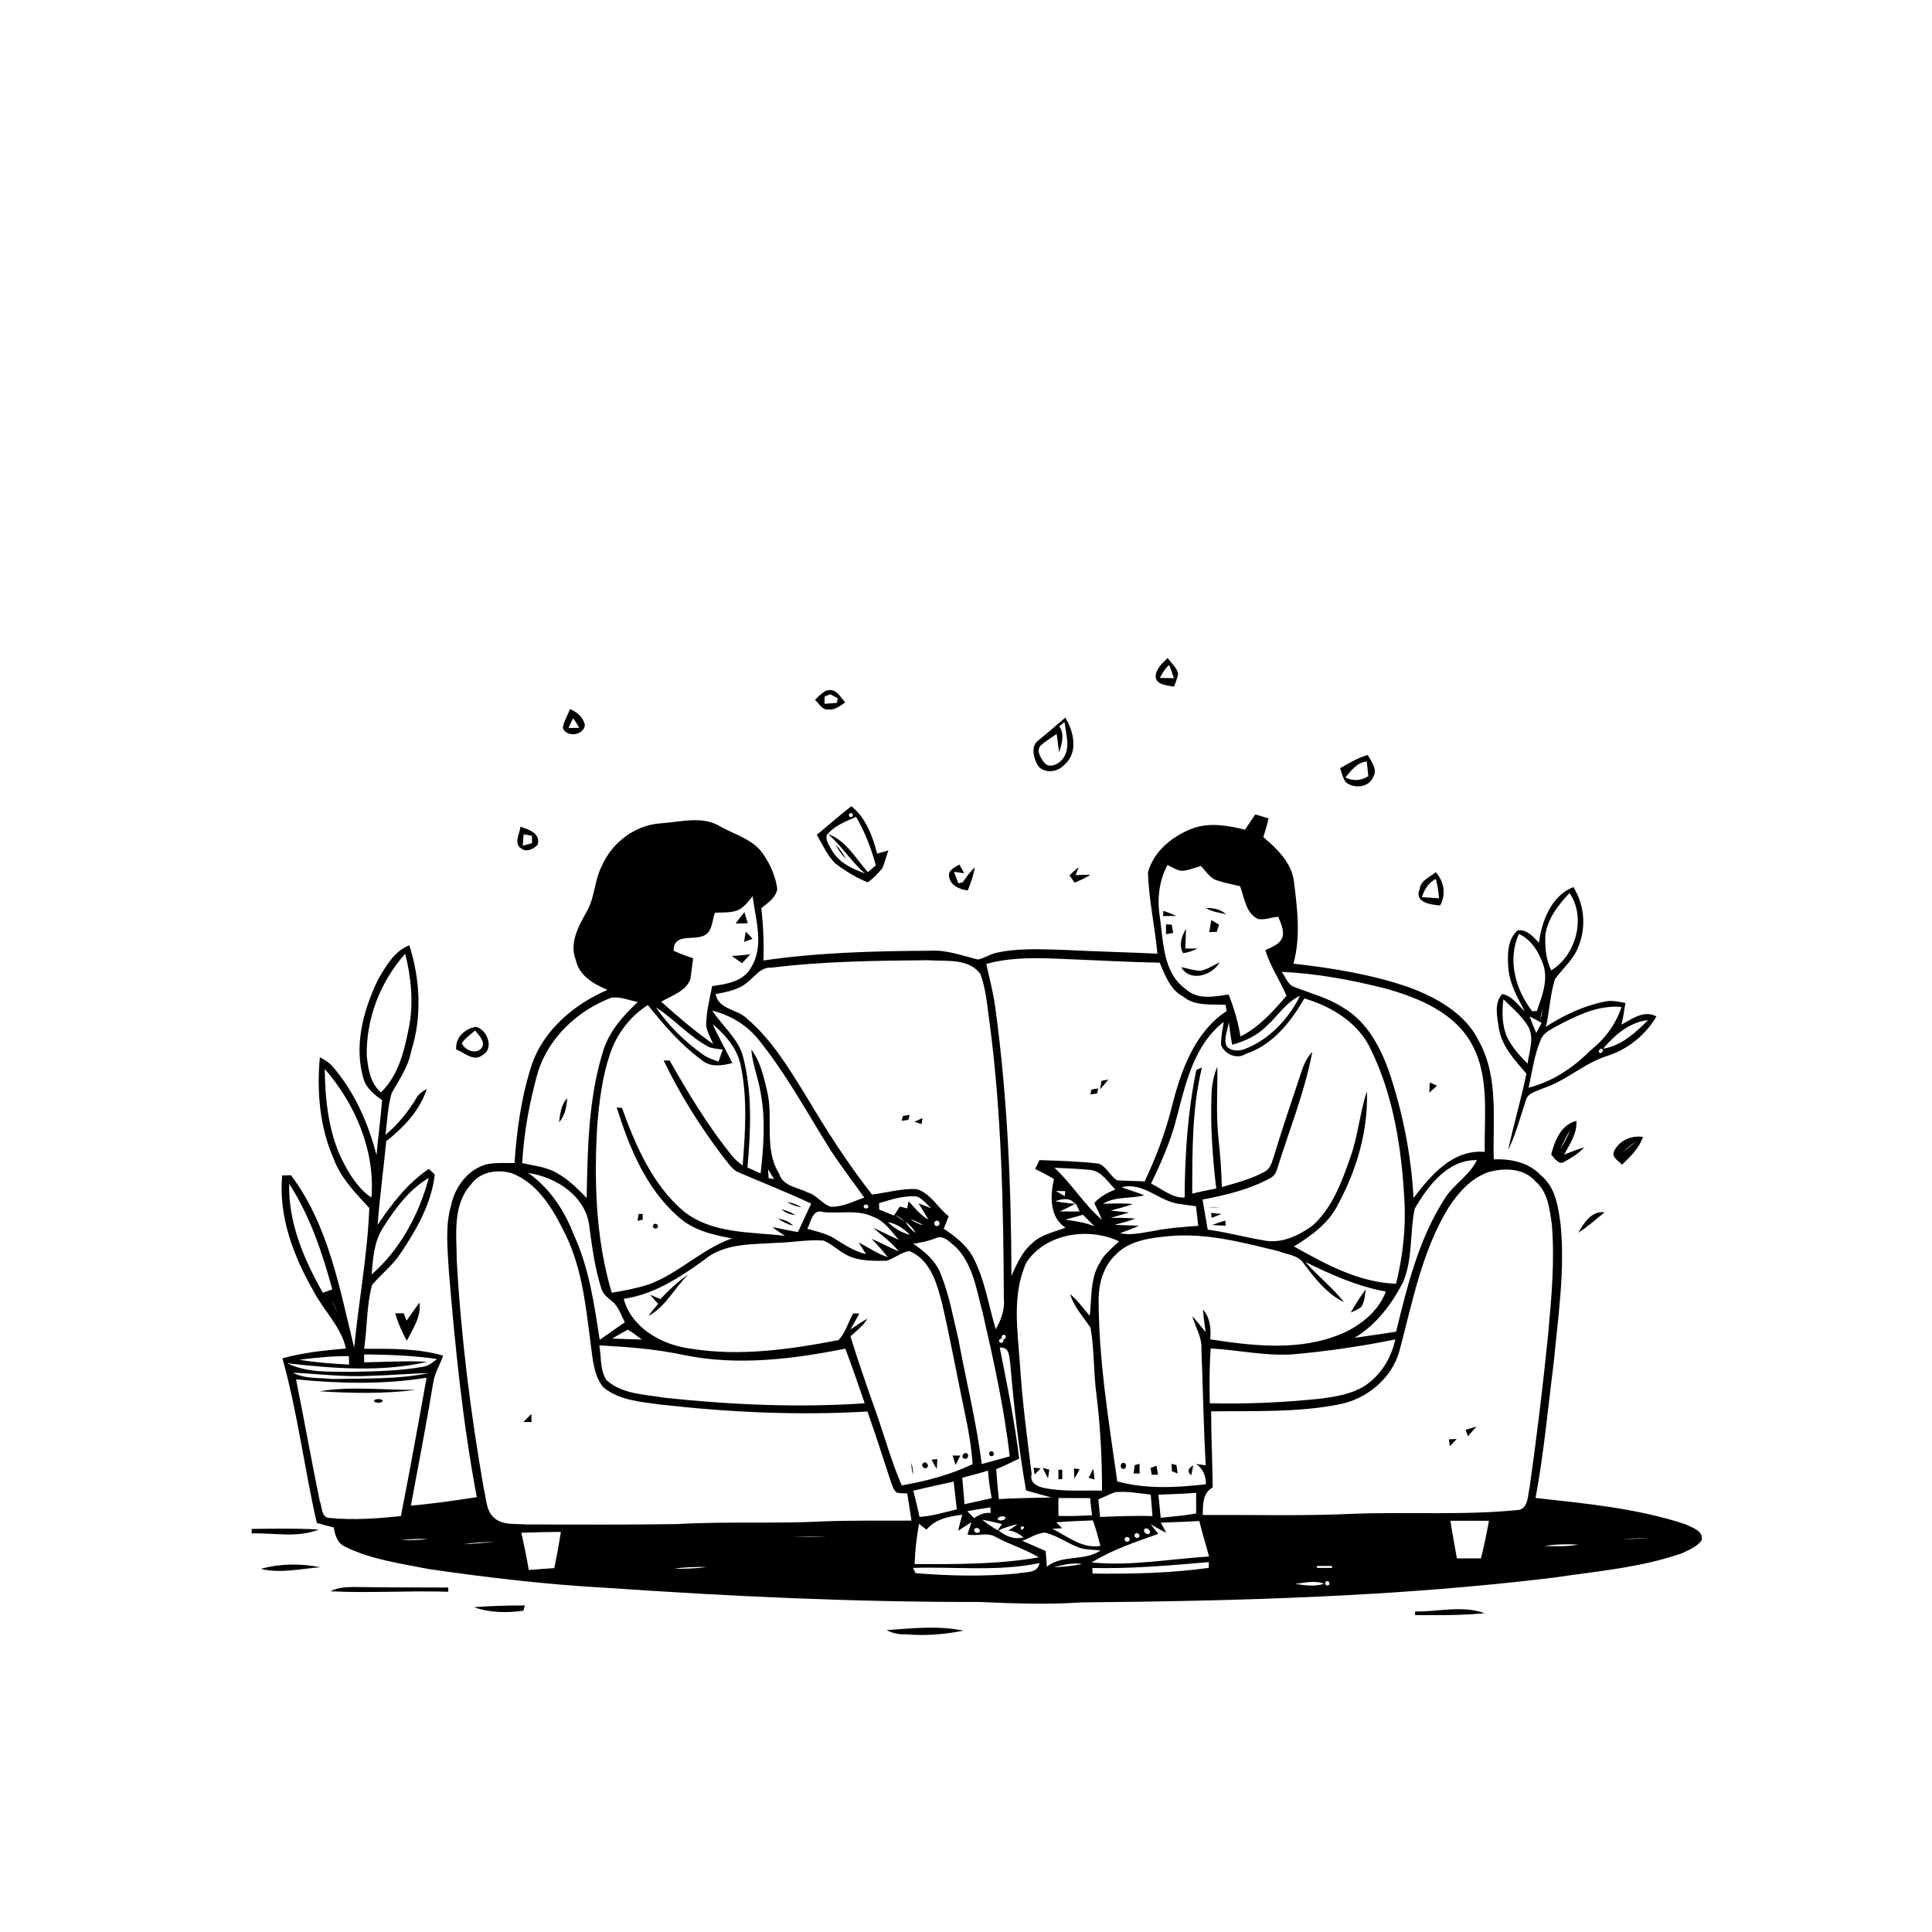 <svg xmlns="http://www.w3.org/2000/svg" viewBox="0 0 1024 1024" version="1.1">
<g id="Parent-Group"><g id="Group-rgba(0,0,0,0)" fill="rgba(0,0,0,0)">
<path fill="rgba(0,0,0,0)" opacity="1.00" d=" M 0.00 0.00 L 1024.00 0.00 L 1024.00 1024.00 L 0.00 1024.00 L 0.00 0.00 M 612.49 358.81 C 613.13 363.31 619.06 363.17 622.23 363.98 C 623.03 361.73 624.10 359.53 624.39 357.14 C 623.82 353.73 620.66 351.51 618.91 348.74 C 616.08 351.50 612.53 354.52 612.49 358.81 M 437.43 366.34 C 435.29 367.44 433.68 369.27 431.97 370.91 C 434.05 372.78 435.69 376.33 438.92 376.04 C 442.54 376.46 445.25 374.18 447.95 372.30 C 445.25 369.19 442.69 363.95 437.43 366.34 M 302.08 375.85 C 300.86 379.14 298.86 382.25 298.30 385.77 C 300.13 391.14 309.65 389.83 310.00 384.12 C 309.03 380.04 305.77 377.35 302.08 375.85 M 550.36 392.42 C 546.26 395.34 547.74 401.39 549.78 405.24 C 552.89 410.37 560.69 409.45 564.23 405.23 C 571.65 398.90 569.13 387.71 564.64 380.35 C 559.95 384.45 555.15 388.44 550.36 392.42 M 710.30 407.15 C 711.18 409.68 711.68 412.49 713.39 414.64 C 717.68 418.22 725.72 417.40 727.84 411.76 C 730.32 407.71 726.77 403.60 724.92 400.13 C 719.68 401.67 714.99 404.46 710.30 407.15 M 432.92 442.46 C 435.87 447.59 438.39 453.14 442.50 457.47 C 447.84 461.53 453.64 465.18 459.90 467.65 C 462.87 465.62 465.32 462.89 467.67 460.20 C 468.95 457.13 469.69 453.86 470.87 450.75 C 468.86 451.28 466.88 451.85 464.90 452.44 C 462.52 443.19 458.91 433.46 451.24 427.31 C 444.97 432.16 439.05 437.44 432.92 442.46 M 665.34 431.68 C 663.49 434.34 661.70 437.05 659.88 439.73 C 650.80 437.52 641.13 435.80 632.09 439.08 C 621.54 443.05 611.51 451.10 608.45 462.33 C 608.83 476.80 612.15 491.06 613.44 505.47 C 596.77 504.65 580.08 504.33 563.42 503.44 C 551.59 503.09 539.55 502.43 527.92 505.05 C 524.57 505.79 521.66 507.91 518.32 508.56 C 509.99 506.55 501.75 503.35 493.02 503.91 C 463.52 504.07 433.87 504.82 404.64 509.07 C 404.94 499.80 404.56 490.53 403.50 481.32 C 406.94 478.57 411.40 475.76 411.97 471.00 C 411.07 464.85 408.64 458.94 405.21 453.77 C 400.17 445.16 390.07 442.68 381.91 438.13 C 372.21 432.12 360.59 435.75 350.02 436.40 C 336.49 437.32 324.31 446.68 318.97 458.97 C 314.90 466.82 315.34 476.17 310.63 483.77 C 306.42 491.28 301.70 500.07 305.19 508.83 C 307.01 517.27 314.70 521.56 322.00 524.65 C 304.51 532.17 288.43 545.61 281.95 563.98 C 276.42 580.93 273.86 598.69 272.72 616.45 C 267.84 616.49 262.89 616.13 258.08 617.07 C 248.06 619.67 241.05 629.12 239.06 638.99 C 235.85 650.08 237.25 661.68 237.85 673.01 C 241.17 713.36 245.20 753.71 252.71 793.53 C 241.10 795.28 229.49 797.01 217.78 798.02 C 221.84 776.18 226.06 754.37 229.69 732.45 C 230.48 727.50 233.33 723.21 234.85 718.50 C 221.25 714.58 207.01 714.88 193.00 714.87 C 194.64 703.64 194.25 692.06 197.18 681.09 C 201.83 675.49 207.78 670.97 211.91 664.88 C 220.60 652.11 228.64 638.10 230.45 622.50 C 229.40 621.51 228.35 620.52 227.32 619.54 C 215.99 627.04 207.72 638.08 200.16 649.16 C 201.26 634.35 203.29 619.63 204.71 604.86 C 213.93 597.62 222.57 588.54 226.20 577.16 C 224.18 578.38 222.03 579.63 220.83 581.76 C 216.44 589.17 210.97 595.95 204.33 601.46 C 205.20 594.09 205.54 586.54 207.57 579.40 C 211.61 572.21 216.50 565.30 217.97 556.99 C 223.75 538.81 222.70 519.08 216.96 501.03 C 208.89 504.11 204.44 512.25 200.31 519.29 C 192.45 535.66 187.18 555.15 193.07 572.99 C 194.86 577.34 198.76 580.46 202.51 583.14 C 201.77 592.86 200.42 602.53 199.56 612.25 C 195.09 594.84 187.54 577.95 175.55 564.40 C 173.75 562.75 171.66 561.53 169.53 560.38 C 167.86 578.54 169.42 597.26 176.81 614.09 C 180.60 624.38 188.42 632.39 195.73 640.25 C 194.80 665.07 190.11 689.60 187.72 714.31 C 180.00 682.89 174.16 649.37 154.22 622.90 C 152.67 622.92 151.11 622.96 149.56 623.00 C 147.56 644.56 155.44 665.59 166.01 684.00 C 171.37 694.47 180.67 702.98 183.39 714.73 C 172.06 715.73 160.67 716.87 149.68 719.95 C 157.73 748.57 161.27 778.22 167.92 807.18 C 170.91 808.04 173.90 808.85 176.92 809.62 C 177.55 813.69 178.87 818.09 183.05 819.86 C 196.87 826.66 212.38 828.64 227.32 831.65 C 258.54 836.17 289.91 839.88 321.42 841.58 C 387.18 846.14 453.08 849.17 519.01 849.08 C 537.04 849.85 555.10 850.55 573.14 849.31 C 656.58 848.56 740.23 846.29 823.15 836.22 C 846.01 832.82 869.36 830.93 891.33 823.32 C 895.04 821.59 899.12 819.92 901.76 816.68 C 903.48 811.44 896.57 809.54 893.13 807.82 C 867.53 799.41 840.51 796.90 813.87 793.95 C 818.35 769.97 820.50 745.64 823.59 721.46 C 825.86 697.39 829.54 673.20 827.16 648.98 C 825.87 639.79 824.55 629.38 816.87 623.12 C 810.50 616.13 800.81 614.08 791.72 614.51 C 791.11 593.66 794.42 571.08 783.96 552.01 C 776.90 537.39 761.97 529.06 747.40 523.50 C 727.48 516.52 706.46 513.14 685.55 510.75 C 689.50 496.49 687.58 481.44 685.79 467.00 C 684.45 457.12 676.82 449.79 669.60 443.68 C 670.65 440.43 671.56 437.11 672.41 433.81 C 670.11 433.10 667.57 432.28 665.34 431.68 M 275.87 438.17 C 275.45 441.84 272.08 447.25 276.32 449.73 C 279.11 451.89 282.85 449.97 284.96 447.76 C 286.77 441.60 280.12 439.65 275.87 438.17 M 503.10 464.87 C 503.79 469.50 508.86 471.43 512.92 471.97 C 514.50 467.99 516.04 463.96 516.68 459.70 C 514.23 462.03 512.20 464.73 510.35 467.55 C 509.76 467.70 508.56 468.01 507.96 468.16 C 507.16 466.14 506.38 464.11 505.65 462.06 C 507.45 462.30 509.25 462.56 511.05 462.83 C 510.18 461.28 509.31 459.72 508.45 458.19 C 506.10 459.76 502.10 461.31 503.10 464.87 M 566.83 463.97 C 567.74 465.23 568.64 466.50 569.55 467.78 C 572.44 466.66 575.31 465.37 577.90 463.66 C 575.29 463.65 572.68 463.75 570.08 463.85 C 570.65 462.41 571.21 460.97 571.77 459.53 C 570.07 460.95 568.44 462.45 566.83 463.97 M 760.97 462.27 C 757.86 464.89 752.84 466.73 752.43 471.39 C 749.39 478.48 758.99 479.64 763.30 479.88 C 766.57 474.08 765.38 467.12 760.97 462.27 M 815.69 499.72 C 812.75 496.52 809.15 492.30 804.31 493.19 C 798.71 498.12 798.92 506.80 799.50 513.58 C 800.27 521.72 804.39 528.88 808.11 535.96 C 804.45 532.66 801.40 527.79 796.19 526.84 C 791.61 531.97 793.65 539.46 794.53 545.55 C 796.23 554.87 803.03 562.12 809.02 569.05 C 806.28 582.62 802.26 595.88 799.37 609.42 C 803.59 600.96 805.83 591.73 808.86 582.84 C 810.15 579.00 814.72 578.35 817.91 576.81 C 830.34 572.80 840.03 563.08 852.59 559.43 C 863.16 555.86 872.31 548.38 877.95 538.74 C 871.42 535.19 865.00 540.01 859.42 543.08 C 860.31 539.30 860.93 535.44 861.50 531.61 C 858.03 530.96 854.48 530.07 850.95 530.78 C 839.62 533.01 829.01 537.95 819.37 544.20 C 821.35 535.84 821.56 527.13 824.17 518.93 C 828.52 513.03 834.53 508.09 836.89 500.92 C 840.80 490.87 839.62 479.27 833.91 470.16 C 822.21 474.85 817.16 488.07 815.69 499.72 M 241.78 556.19 C 246.17 557.93 251.24 563.11 255.97 559.02 C 262.10 555.61 258.07 545.25 252.02 544.23 C 246.27 545.41 241.35 549.75 241.78 556.19 M 822.18 611.92 C 823.89 613.96 826.49 617.92 829.42 615.60 C 833.16 613.59 836.82 611.27 839.69 608.09 C 836.08 609.22 832.55 610.58 829.04 611.95 C 831.98 606.34 835.98 600.73 835.52 594.11 C 827.49 595.91 823.96 604.73 822.18 611.92 M 855.42 610.40 C 854.11 613.55 858.02 615.28 859.67 617.36 C 864.13 613.08 868.72 608.60 870.81 602.62 C 864.74 601.57 857.86 604.59 855.42 610.40 M 836.55 653.33 C 841.51 650.17 845.93 646.26 850.48 642.56 C 843.63 641.59 839.50 648.17 836.55 653.33 M 222.30 690.42 C 219.99 693.54 217.75 696.77 215.49 699.95 C 214.97 698.64 214.46 697.34 213.94 696.05 C 212.44 696.05 210.94 696.07 209.44 696.09 C 210.95 701.14 213.01 706.03 215.65 710.59 C 218.82 704.31 223.35 697.77 222.30 690.42 M 133.38 810.35 C 133.39 810.95 133.40 812.15 133.41 812.75 C 145.12 812.37 157.79 815.26 168.93 810.68 C 157.10 809.98 145.23 810.23 133.38 810.35 M 138.25 831.54 C 148.60 834.10 159.38 831.43 169.77 830.67 C 159.40 828.62 148.47 828.66 138.25 831.54 M 175.10 843.41 C 195.91 844.48 216.77 842.98 237.61 843.66 C 237.60 843.10 237.60 841.99 237.59 841.43 C 221.72 841.31 205.85 841.47 189.99 841.16 C 184.96 841.10 179.69 841.07 175.10 843.41 M 251.16 851.85 C 259.62 854.82 268.65 854.94 277.44 853.71 C 277.62 853.01 277.99 851.63 278.17 850.93 C 269.16 850.92 260.15 851.15 251.16 851.85 M 750.04 854.12 C 750.03 854.60 750.01 855.55 749.99 856.03 C 762.29 856.12 774.63 856.22 786.90 855.04 C 775.14 850.71 762.22 854.33 750.04 854.12 M 469.94 864.00 C 473.04 865.60 476.42 866.44 479.97 866.20 C 490.23 867.12 500.58 866.30 510.65 864.28 C 497.31 861.47 483.41 863.04 469.94 864.00 Z" />
<path fill="rgba(0,0,0,0)" opacity="1.00" d=" M 614.76 359.32 C 616.08 356.86 617.46 354.35 619.59 352.47 C 620.64 354.72 621.44 357.08 622.19 359.45 C 620.33 359.42 616.62 359.35 614.76 359.32 Z" />
<path fill="rgba(0,0,0,0)" opacity="1.00" d=" M 437.11 369.18 C 438.08 368.77 439.06 368.37 440.05 367.98 C 441.39 368.67 442.73 369.38 444.06 370.12 C 443.93 370.72 443.67 371.94 443.54 372.54 C 441.90 372.66 438.62 372.91 436.98 373.03 C 437.01 371.74 437.05 370.46 437.11 369.18 Z" />
<path fill="rgba(0,0,0,0)" opacity="1.00" d=" M 303.75 380.71 C 305.04 382.24 305.99 384.01 307.00 385.75 C 305.09 385.79 303.19 385.84 301.30 385.89 C 302.08 384.15 302.85 382.39 303.75 380.71 Z" />
<path fill="rgba(0,0,0,0)" opacity="1.00" d=" M 561.44 384.91 C 562.37 384.18 563.31 383.46 564.26 382.75 C 564.90 389.09 567.70 396.64 563.23 402.25 C 561.08 405.19 555.67 407.69 553.19 403.82 C 551.38 401.43 548.97 397.40 551.85 394.90 C 554.38 392.68 557.31 390.96 560.06 389.02 C 560.52 392.25 560.82 395.50 561.40 398.72 C 562.85 394.16 564.36 389.18 561.44 384.91 Z" />
<path fill="rgba(0,0,0,0)" opacity="1.00" d=" M 713.10 412.06 C 716.15 408.37 719.28 404.13 724.41 403.58 C 724.62 405.53 725.03 409.42 725.24 411.37 C 721.51 413.82 717.07 414.14 713.10 412.06 Z" />
<path fill="rgba(0,0,0,0)" opacity="1.00" d=" M 450.17 431.17 C 451.79 430.64 452.35 431.20 451.83 432.83 C 450.20 433.35 449.64 432.79 450.17 431.17 Z" />
<path fill="rgba(0,0,0,0)" opacity="1.00" d=" M 438.36 442.39 C 442.24 437.60 448.30 435.41 453.73 432.92 C 458.43 440.97 461.80 449.68 464.21 458.68 C 462.80 459.85 461.40 461.04 460.00 462.23 C 453.58 455.22 448.48 445.37 438.97 442.12 C 446.15 448.48 451.21 456.71 458.49 462.96 C 451.82 460.53 444.77 457.33 441.07 450.94 C 439.81 448.40 437.15 445.41 438.36 442.39 M 442.80 447.68 C 444.30 450.42 446.16 452.96 448.30 455.25 C 446.96 452.39 445.10 449.83 442.80 447.68 Z" />
<path fill="rgba(0,0,0,0)" opacity="1.00" d=" M 277.53 442.19 C 279.01 442.43 280.49 442.70 281.97 442.98 C 281.97 444.29 281.96 445.60 281.96 446.92 C 280.32 447.36 278.69 447.81 277.05 448.24 C 277.17 446.73 277.41 443.70 277.53 442.19 Z" />
<path fill="rgba(0,0,0,0)" opacity="1.00" d=" M 618.82 458.43 C 621.15 459.65 623.46 461.12 626.11 461.53 C 629.72 461.51 633.08 459.90 636.53 458.99 C 638.95 461.62 641.01 464.92 644.39 466.44 C 648.58 467.81 652.95 468.73 657.26 469.71 C 659.58 475.63 660.19 484.03 666.76 487.07 C 670.34 487.78 673.93 486.12 677.50 485.91 C 678.82 489.29 680.77 493.02 679.72 496.69 C 678.35 500.62 674.04 501.94 670.67 503.61 C 673.20 512.19 678.44 519.59 681.88 527.80 C 674.77 536.02 667.37 544.44 657.46 549.34 C 656.25 541.70 654.02 534.28 651.21 527.09 C 643.61 528.22 635.02 530.11 628.65 524.38 C 616.11 515.52 616.70 498.89 614.65 485.38 C 613.25 476.22 614.39 466.62 618.82 458.43 M 639.09 481.29 C 642.39 483.22 646.18 483.77 649.88 484.56 C 646.90 481.96 642.96 481.08 639.09 481.29 M 616.67 482.76 C 616.60 483.46 616.47 484.85 616.40 485.54 C 618.75 485.51 621.11 485.49 623.47 485.46 C 621.24 484.47 618.97 483.56 616.67 482.76 M 642.02 487.62 C 641.74 489.23 641.18 492.45 640.90 494.05 C 642.22 494.00 643.55 493.95 644.89 493.90 C 645.28 492.63 645.69 491.36 646.10 490.09 C 644.75 489.25 643.39 488.42 642.02 487.62 M 617.99 489.95 C 617.99 491.68 618.00 493.42 618.02 495.16 C 619.28 494.93 620.54 494.69 621.81 494.46 C 621.55 492.99 621.29 491.53 621.05 490.06 C 620.29 490.04 618.76 489.98 617.99 489.95 M 627.06 505.17 C 629.75 504.89 632.28 503.89 634.72 502.77 C 632.54 502.70 630.38 502.71 628.21 502.72 C 628.35 499.26 628.57 495.84 628.54 492.38 C 626.30 496.14 624.62 501.01 627.06 505.17 M 635.89 514.56 C 632.52 514.23 629.31 513.32 626.03 512.61 C 630.79 520.70 642.33 517.08 646.50 510.07 C 643.00 511.62 639.75 514.00 635.89 514.56 Z" />
<path fill="rgba(0,0,0,0)" opacity="1.00" d=" M 753.64 475.49 C 754.90 471.50 757.16 467.80 761.01 465.85 C 761.89 469.22 762.50 472.65 762.70 476.13 C 759.66 475.95 756.64 475.73 753.64 475.49 Z" />
<path fill="rgba(0,0,0,0)" opacity="1.00" d=" M 831.86 473.33 C 840.84 486.21 835.30 506.42 822.16 514.32 C 819.25 508.40 818.77 501.54 819.11 495.07 C 820.57 486.46 826.05 479.50 831.86 473.33 Z" />
<path fill="rgba(0,0,0,0)" opacity="1.00" d=" M 390.63 482.59 C 394.27 481.21 396.53 477.88 398.91 475.01 C 400.45 487.48 405.26 501.44 397.98 512.98 C 393.87 520.31 384.98 521.62 377.45 522.64 C 376.14 529.68 374.19 536.71 374.29 543.92 C 374.91 547.27 376.76 550.22 378.00 553.36 C 368.28 546.58 359.28 538.85 350.48 530.95 C 355.99 527.58 363.41 525.57 365.91 519.03 C 366.28 516.26 367.02 510.70 367.39 507.92 C 363.85 506.74 360.39 505.47 357.01 503.93 C 356.98 494.80 366.71 498.28 372.34 496.18 C 377.61 494.63 377.32 488.01 378.94 483.76 C 382.84 483.52 386.89 483.92 390.63 482.59 M 389.92 489.44 C 392.05 489.45 394.17 489.41 396.30 489.33 C 395.74 487.36 395.15 485.40 394.56 483.46 C 392.96 485.40 391.39 487.39 389.92 489.44 M 395.28 493.81 C 394.89 495.58 394.64 497.38 394.42 499.19 C 395.89 498.66 397.37 498.14 398.85 497.61 C 397.70 496.30 396.55 494.99 395.28 493.81 M 387.84 506.64 C 389.63 507.95 391.45 509.24 393.27 510.52 C 394.78 508.97 396.26 507.40 397.68 505.77 C 394.42 506.23 391.13 506.54 387.84 506.64 Z" />
<path fill="rgba(0,0,0,0)" opacity="1.00" d=" M 805.06 494.99 C 811.83 498.11 815.90 505.02 818.16 511.88 C 820.54 520.19 817.20 528.16 814.57 535.85 C 813.95 535.88 812.70 535.93 812.07 535.96 C 803.25 524.52 798.83 508.63 805.06 494.99 Z" />
<path fill="rgba(0,0,0,0)" opacity="1.00" d=" M 194.39 559.76 C 193.95 539.91 201.61 520.27 214.76 505.50 C 217.89 517.97 219.25 531.15 216.87 543.88 C 214.43 556.41 211.43 569.74 201.92 578.97 C 196.28 574.26 195.17 566.66 194.39 559.76 Z" />
<path fill="rgba(0,0,0,0)" opacity="1.00" d=" M 522.77 510.89 C 538.47 506.57 554.96 507.96 571.04 508.58 C 585.57 509.18 600.08 509.99 614.63 510.23 C 617.58 516.82 620.09 524.50 626.93 528.10 C 633.21 533.40 641.95 532.21 649.56 532.55 C 649.74 533.65 649.93 534.76 650.12 535.88 C 632.83 547.37 625.85 567.80 621.00 587.00 C 617.63 600.52 612.65 613.57 606.70 626.16 C 603.09 626.03 595.87 625.77 592.26 625.64 C 588.34 623.44 586.59 618.35 582.37 616.76 C 571.94 615.48 561.40 615.27 550.92 614.87 C 550.16 616.43 549.40 617.99 548.68 619.57 C 552.06 621.22 555.38 622.98 558.62 624.91 C 556.60 633.65 556.19 645.21 564.74 650.70 C 558.69 653.03 551.81 654.30 547.01 659.00 C 541.69 663.44 538.94 670.05 536.08 676.19 C 535.98 628.86 533.97 581.46 527.59 534.53 C 526.56 526.54 524.49 518.74 522.77 510.89 M 583.80 572.88 C 583.55 574.36 583.30 575.83 583.09 577.32 C 584.59 575.64 586.05 573.93 587.47 572.18 C 586.24 572.40 585.02 572.64 583.80 572.88 M 578.53 577.47 C 578.38 578.13 578.06 579.44 577.90 580.10 C 579.08 579.91 580.27 579.72 581.47 579.53 C 581.62 578.87 581.94 577.56 582.10 576.90 C 580.90 577.08 579.71 577.27 578.53 577.47 Z" />
<path fill="rgba(0,0,0,0)" opacity="1.00" d=" M 408.94 512.88 C 436.46 509.48 464.31 509.17 492.02 508.94 C 501.28 509.65 513.25 507.64 519.66 516.26 C 522.56 524.37 523.26 532.99 524.42 541.46 C 530.90 590.01 531.81 639.11 532.06 688.03 C 532.69 693.93 530.63 699.55 527.77 704.57 C 523.86 691.53 521.91 677.73 515.37 665.63 C 511.72 659.54 506.03 655.11 500.20 651.25 C 501.05 649.04 501.96 646.85 502.84 644.66 C 496.92 640.08 493.37 632.51 485.83 630.24 C 477.82 629.87 470.05 632.17 462.17 633.12 C 449.18 616.59 437.89 598.85 427.18 580.80 C 418.18 566.27 409.17 551.19 396.03 540.01 C 391.10 534.80 380.75 535.23 379.32 526.88 C 385.27 525.76 391.74 524.61 396.41 520.40 C 400.29 517.41 403.27 512.47 408.94 512.88 M 478.53 591.47 C 478.38 592.13 478.06 593.44 477.90 594.10 C 479.09 593.91 480.27 593.72 481.47 593.53 C 481.62 592.87 481.94 591.56 482.10 590.90 C 480.90 591.08 479.71 591.27 478.53 591.47 M 484.67 594.59 C 485.92 594.98 487.18 595.38 488.45 595.77 C 488.58 594.98 488.84 593.41 488.97 592.62 C 487.51 593.22 486.08 593.88 484.67 594.59 Z" />
<path fill="rgba(0,0,0,0)" opacity="1.00" d=" M 679.31 515.12 C 697.84 515.93 716.16 519.36 734.12 523.87 C 752.08 528.90 771.56 536.81 780.60 554.36 C 789.56 571.55 786.57 591.88 786.95 610.52 C 770.01 609.09 758.43 622.89 749.19 634.96 C 748.00 612.63 743.66 590.50 736.67 569.29 C 732.00 555.60 724.82 541.66 711.95 534.09 C 703.98 528.86 694.64 526.53 685.89 523.08 C 682.45 521.81 681.41 517.75 679.31 515.12 M 757.86 573.74 C 757.73 575.53 757.62 577.32 757.56 579.13 C 758.94 577.94 760.29 576.72 761.63 575.48 C 760.36 574.89 759.11 574.31 757.86 573.74 Z" />
<path fill="rgba(0,0,0,0)" opacity="1.00" d=" M 323.92 528.85 C 328.65 527.97 333.40 530.27 338.07 531.06 C 330.16 538.43 322.56 547.00 319.51 557.60 C 311.83 582.59 311.42 609.06 310.95 634.99 C 305.74 629.49 300.17 624.11 293.31 620.74 C 288.09 618.34 282.30 617.69 276.76 616.46 C 277.69 600.07 280.70 583.84 285.15 568.05 C 290.94 549.82 306.27 535.53 323.92 528.85 M 296.30 594.89 C 299.42 591.37 300.33 586.63 300.63 582.09 C 297.33 585.53 296.92 590.38 296.30 594.89 Z" />
<path fill="rgba(0,0,0,0)" opacity="1.00" d=" M 671.58 543.59 C 677.40 538.37 681.64 531.08 689.02 527.86 C 682.92 540.13 672.83 550.89 659.91 555.95 C 656.78 557.23 652.74 557.22 650.24 554.70 C 648.22 550.58 650.83 545.97 651.28 541.69 C 651.76 545.70 652.33 549.75 653.04 553.74 C 659.92 551.92 666.54 548.72 671.58 543.59 Z" />
<path fill="rgba(0,0,0,0)" opacity="1.00" d=" M 691.34 529.20 C 706.14 533.52 720.55 542.45 726.96 557.02 C 738.69 581.42 742.87 608.86 744.33 635.66 C 745.27 650.70 743.54 665.79 739.94 680.41 C 720.25 679.79 702.58 670.00 685.82 660.65 C 695.07 654.97 704.39 648.28 709.24 638.24 C 719.09 619.99 725.21 599.26 724.50 578.41 C 720.63 589.94 719.81 602.26 715.61 613.70 C 711.10 626.66 706.09 640.21 695.65 649.63 C 688.17 655.02 678.89 659.45 669.45 657.37 C 659.63 655.73 650.01 653.02 640.12 651.75 C 639.19 646.43 638.29 641.10 637.38 635.79 C 649.76 633.43 662.25 630.47 673.38 624.36 C 675.10 623.45 676.24 621.78 676.80 619.95 C 683.20 599.22 691.51 578.95 695.54 557.57 C 692.37 560.78 690.71 565.07 689.37 569.29 C 684.34 584.38 679.22 599.44 674.62 614.66 C 673.80 617.17 672.70 619.85 670.19 621.09 C 663.14 624.94 655.27 626.96 647.61 629.17 C 647.43 619.89 646.61 610.64 645.63 601.42 C 644.52 589.38 645.39 577.32 645.21 565.28 C 643.34 569.96 642.24 574.96 642.13 580.02 C 641.46 596.69 642.69 613.38 644.63 629.94 C 640.36 630.76 636.11 631.57 631.91 632.67 C 631.96 610.33 631.74 587.67 637.04 565.82 C 636.05 566.23 635.06 566.65 634.09 567.08 C 629.50 589.32 627.99 612.06 627.89 634.73 C 621.09 635.01 615.90 630.06 610.07 627.33 C 615.73 615.67 620.95 603.72 624.00 591.07 C 628.62 573.25 633.25 553.48 648.62 541.62 C 648.01 545.67 647.05 549.73 647.21 553.86 C 649.04 558.80 655.69 561.71 660.37 558.54 C 674.54 553.91 684.14 541.61 691.34 529.20 M 640.39 639.81 C 642.46 639.98 644.54 639.98 646.61 639.81 C 644.53 639.76 642.46 639.76 640.39 639.81 M 641.95 642.85 C 642.01 643.51 642.11 644.84 642.17 645.50 C 643.92 644.84 645.68 644.17 647.43 643.46 C 645.60 643.23 643.77 643.03 641.95 642.85 M 642.39 649.29 C 644.21 649.38 647.85 649.57 649.67 649.66 C 649.61 648.96 649.48 647.57 649.41 646.88 C 647.05 647.63 644.71 648.43 642.39 649.29 Z" />
<path fill="rgba(0,0,0,0)" opacity="1.00" d=" M 796.83 529.65 C 801.44 534.18 806.63 538.39 809.96 544.04 C 813.40 550.10 810.43 557.34 809.68 563.75 C 805.35 559.51 801.25 554.84 798.62 549.35 C 796.09 543.14 796.02 536.22 796.83 529.65 Z" />
<path fill="rgba(0,0,0,0)" opacity="1.00" d=" M 323.42 558.30 C 326.98 547.87 334.05 538.59 343.38 532.69 C 352.06 543.56 361.30 554.23 372.66 562.40 C 377.12 565.77 383.12 564.75 388.17 563.44 C 384.78 556.52 380.90 549.85 377.71 542.84 C 384.28 548.24 390.29 555.21 392.36 563.65 C 396.31 581.41 395.03 599.78 393.62 617.77 C 391.68 616.27 389.73 614.75 388.20 612.83 C 375.38 597.12 364.96 579.65 354.92 562.10 C 354.12 562.09 352.54 562.08 351.74 562.07 C 360.58 580.48 371.56 597.82 383.94 614.04 C 386.24 616.66 388.13 620.10 391.57 621.42 C 404.38 626.91 417.35 632.02 429.97 637.94 C 427.55 642.93 425.24 647.98 422.94 653.04 C 418.40 652.26 413.93 651.20 409.40 650.41 C 411.54 652.06 413.81 653.54 416.08 655.01 C 397.89 652.89 377.24 654.04 362.13 641.84 C 345.71 627.70 336.89 607.19 329.66 587.24 C 328.96 587.17 327.56 587.05 326.87 586.98 C 333.49 608.09 342.29 629.76 359.28 644.72 C 367.18 652.03 377.75 654.57 388.02 656.34 C 372.02 661.98 359.81 674.89 343.91 680.77 C 337.49 682.84 330.87 684.09 324.22 685.17 C 315.73 656.50 314.82 626.23 316.54 596.57 C 317.63 583.66 319.21 570.63 323.42 558.30 M 417.20 637.09 C 419.49 638.59 422.10 639.45 424.80 639.91 C 422.50 638.40 419.89 637.54 417.20 637.09 M 414.22 640.98 C 416.29 642.81 418.90 643.74 421.63 644.04 C 419.34 642.62 416.83 641.61 414.22 640.98 M 338.49 643.40 C 338.29 644.62 338.09 645.86 337.90 647.10 C 338.59 646.93 339.96 646.60 340.65 646.43 C 340.65 645.42 340.64 644.43 340.64 643.44 C 340.10 643.43 339.03 643.41 338.49 643.40 M 412.42 645.92 C 414.83 647.63 417.51 648.94 420.39 649.66 C 418.30 647.40 415.38 646.39 412.42 645.92 M 346.32 649.18 C 345.24 650.53 347.60 652.00 348.47 650.61 C 349.56 649.24 347.19 647.80 346.32 649.18 Z" />
<path fill="rgba(0,0,0,0)" opacity="1.00" d=" M 824.96 543.93 C 835.55 538.30 847.08 532.57 859.46 533.71 C 856.41 542.96 850.44 550.87 842.83 556.87 C 833.82 565.97 822.71 573.36 810.18 576.49 C 812.12 568.08 813.12 559.37 816.52 551.37 C 817.87 547.50 821.70 545.79 824.96 543.93 Z" />
<path fill="rgba(0,0,0,0)" opacity="1.00" d=" M 347.69 533.93 C 357.35 540.19 365.04 549.09 375.17 554.66 C 377.63 555.85 380.43 555.86 383.08 556.31 C 382.34 558.43 381.58 560.55 380.82 562.67 C 378.07 561.71 375.25 560.80 372.85 559.12 C 363.14 552.20 354.40 543.83 347.69 533.93 Z" />
<path fill="rgba(0,0,0,0)" opacity="1.00" d=" M 816.13 541.43 C 816.52 539.08 817.00 536.75 817.74 534.49 C 817.36 536.83 816.82 539.15 816.13 541.43 Z" />
<path fill="rgba(0,0,0,0)" opacity="1.00" d=" M 377.50 535.64 C 386.56 537.91 395.00 542.76 401.10 549.89 C 416.31 568.36 427.62 589.53 440.29 609.72 C 445.92 618.27 452.14 626.41 458.10 634.74 C 452.32 636.74 446.65 639.78 440.39 639.61 C 435.64 638.17 432.93 633.28 428.04 632.02 C 422.75 629.23 414.94 628.83 412.94 622.04 C 404.68 608.84 410.10 592.76 406.60 578.35 C 404.81 570.69 403.04 562.65 398.20 556.24 C 398.79 564.24 402.07 571.71 403.23 579.62 C 405.81 593.60 404.72 607.93 403.14 621.96 C 400.81 620.90 398.49 619.84 396.18 618.78 C 397.89 599.27 398.82 579.26 393.86 560.12 C 391.23 550.35 382.85 543.84 377.50 535.64 Z" />
<path fill="rgba(0,0,0,0)" opacity="1.00" d=" M 810.70 538.69 C 812.86 539.78 814.98 540.95 817.10 542.15 C 816.16 543.93 815.23 545.70 814.26 547.46 C 812.99 544.57 811.76 541.66 810.70 538.69 Z" />
<path fill="rgba(0,0,0,0)" opacity="1.00" d=" M 849.68 555.82 C 855.80 548.59 863.69 541.71 873.52 540.69 C 866.87 547.31 859.32 554.33 849.68 555.82 Z" />
<path fill="rgba(0,0,0,0)" opacity="1.00" d=" M 251.83 546.15 C 253.55 548.64 256.86 551.26 255.75 554.65 C 253.39 559.36 246.50 557.07 244.75 552.95 C 246.57 550.18 249.42 548.33 251.83 546.15 Z" />
<path fill="rgba(0,0,0,0)" opacity="1.00" d=" M 848.13 555.95 C 851.47 555.41 848.16 560.22 847.31 557.08 C 847.52 556.80 847.92 556.23 848.13 555.95 Z" />
<path fill="rgba(0,0,0,0)" opacity="1.00" d=" M 172.12 566.56 C 188.26 585.12 198.90 609.77 196.87 634.73 C 189.47 629.78 184.84 621.80 180.94 614.01 C 173.98 599.24 172.36 582.69 172.12 566.56 Z" />
<path fill="rgba(0,0,0,0)" opacity="1.00" d=" M 826.99 609.20 C 828.52 605.64 830.33 602.21 832.23 598.83 C 830.90 602.49 828.93 605.85 826.99 609.20 Z" />
<path fill="rgba(0,0,0,0)" opacity="1.00" d=" M 860.29 610.51 C 862.40 608.41 864.72 606.54 867.23 604.95 C 864.93 606.83 862.62 608.68 860.29 610.51 Z" />
<path fill="rgba(0,0,0,0)" opacity="1.00" d=" M 749.80 640.70 C 756.70 628.75 767.29 614.54 782.76 614.89 C 778.98 622.92 770.69 627.55 765.95 634.94 C 752.11 656.29 745.93 681.39 739.97 705.82 C 732.62 706.94 725.28 708.07 717.92 709.07 C 729.40 702.24 737.51 691.40 743.57 679.77 C 748.91 667.46 747.12 653.54 749.80 640.70 Z" />
<path fill="rgba(0,0,0,0)" opacity="1.00" d=" M 558.89 618.95 C 565.26 619.26 571.64 619.43 578.00 620.11 C 583.95 620.77 587.26 626.62 591.15 630.48 C 586.95 632.08 582.97 634.29 579.95 637.67 C 581.44 640.55 582.87 643.47 584.02 646.51 C 574.54 638.36 568.06 627.43 558.89 618.95 Z" />
<path fill="rgba(0,0,0,0)" opacity="1.00" d=" M 407.08 619.76 C 408.17 621.47 409.25 623.19 410.31 624.94 C 409.58 624.83 408.11 624.60 407.38 624.49 C 407.27 622.91 407.17 621.33 407.08 619.76 Z" />
<path fill="rgba(0,0,0,0)" opacity="1.00" d=" M 789.13 621.16 C 797.50 618.93 807.73 619.09 813.84 626.16 C 820.37 631.71 821.27 640.66 822.47 648.56 C 824.17 668.20 822.28 687.90 820.53 707.46 C 817.80 734.54 814.52 761.55 810.71 788.50 C 809.71 792.28 810.16 798.81 805.35 800.25 C 776.35 803.25 747.12 801.28 718.04 802.31 C 691.21 803.59 664.35 802.84 637.51 802.97 C 637.55 797.41 637.37 791.34 642.76 788.36 C 642.62 774.92 641.95 761.48 641.93 748.04 C 664.39 747.74 687.21 748.74 709.38 744.43 C 724.27 741.71 737.71 730.69 741.76 715.92 C 748.65 690.02 753.67 663.02 767.88 639.84 C 773.11 631.89 779.85 624.32 789.13 621.16 M 776.77 757.86 C 777.08 758.70 777.69 760.37 778.00 761.21 C 779.56 759.54 781.07 757.81 782.56 756.07 C 780.61 756.63 778.69 757.24 776.77 757.86 M 767.98 762.86 C 768.09 763.79 768.31 765.65 768.42 766.58 C 769.65 765.30 770.88 764.02 772.08 762.71 C 770.70 762.74 769.34 762.79 767.98 762.86 Z" />
<path fill="rgba(0,0,0,0)" opacity="1.00" d=" M 249.70 627.72 C 254.40 621.01 263.67 619.64 271.14 621.79 C 284.11 626.74 292.07 639.09 298.03 650.98 C 308.32 669.91 310.47 691.84 313.14 712.86 C 314.22 720.51 314.63 728.99 319.73 735.25 C 328.11 742.22 339.35 742.95 349.67 744.40 C 386.18 748.55 423.04 750.33 459.76 748.12 C 464.16 760.56 468.16 773.14 472.28 785.69 C 473.08 787.58 473.61 789.86 475.34 791.16 C 477.16 791.51 479.02 791.45 480.86 791.55 C 481.62 796.35 482.38 801.14 483.12 805.96 C 467.79 806.01 452.45 805.80 437.13 806.34 C 411.11 807.72 385.03 806.29 359.01 807.79 C 332.33 808.22 305.65 808.00 278.97 808.00 C 273.42 807.46 266.89 808.60 262.22 804.76 C 257.59 801.04 257.82 794.65 256.49 789.41 C 249.45 749.26 244.35 708.72 242.09 668.02 C 242.01 654.55 239.69 638.63 249.70 627.72 M 277.43 753.69 C 278.85 753.68 280.26 753.68 281.69 753.69 C 281.69 752.26 281.69 750.84 281.69 749.43 C 280.23 750.81 278.81 752.23 277.43 753.69 Z" />
<path fill="rgba(0,0,0,0)" opacity="1.00" d=" M 280.01 621.70 C 294.94 623.87 310.89 634.24 312.39 650.40 C 313.94 661.42 315.34 672.56 318.79 683.17 C 319.81 686.60 323.07 688.35 325.51 690.65 C 328.12 693.56 329.40 697.37 331.16 700.82 C 326.75 703.95 322.31 707.05 317.86 710.14 C 314.91 691.10 312.17 671.66 303.94 654.04 C 299.06 641.33 291.22 629.64 280.01 621.70 Z" />
<path fill="rgba(0,0,0,0)" opacity="1.00" d=" M 202.87 650.93 C 209.31 640.77 216.70 630.53 227.26 624.33 C 222.11 643.60 212.15 662.22 197.01 675.47 C 197.63 667.08 198.27 658.25 202.87 650.93 Z" />
<path fill="rgba(0,0,0,0)" opacity="1.00" d=" M 153.26 627.42 C 164.31 644.45 170.81 663.95 176.14 683.42 C 174.46 683.99 172.79 684.59 171.11 685.19 C 161.10 667.57 152.77 648.05 153.26 627.42 Z" />
<path fill="rgba(0,0,0,0)" opacity="1.00" d=" M 594.45 629.27 C 606.40 626.25 614.64 637.24 625.83 638.21 C 628.49 638.65 631.19 638.95 633.89 639.32 C 634.32 642.78 634.69 646.22 635.10 649.70 C 627.14 650.31 619.17 650.87 611.35 652.45 C 605.53 653.29 599.57 654.99 593.71 653.59 C 597.01 652.33 600.43 651.19 603.64 649.68 C 599.36 649.48 595.06 649.42 590.78 649.19 C 594.47 648.21 598.22 647.28 601.78 645.84 C 597.42 645.51 593.12 645.43 588.77 645.47 C 591.98 644.54 595.18 643.61 598.39 642.67 C 595.07 642.22 591.97 642.03 588.71 641.63 C 592.64 640.49 596.65 639.58 600.50 638.16 C 595.21 637.65 589.92 637.90 584.63 638.00 C 591.12 633.99 599.29 635.45 606.47 633.53 C 602.53 631.91 598.43 630.74 594.45 629.27 Z" />
<path fill="rgba(0,0,0,0)" opacity="1.00" d=" M 559.62 631.24 C 561.28 631.25 562.96 631.28 564.64 631.33 C 564.57 632.00 564.42 633.33 564.35 633.99 C 562.75 633.10 561.18 632.17 559.62 631.24 Z" />
<path fill="rgba(0,0,0,0)" opacity="1.00" d=" M 465.92 637.71 C 472.38 635.80 479.05 633.52 485.89 634.15 C 489.05 635.31 491.12 638.30 493.63 640.45 C 491.37 639.56 489.13 638.64 486.87 637.81 C 488.60 640.68 490.39 643.52 492.08 646.43 C 487.84 644.05 484.86 640.15 481.54 636.72 C 481.28 637.96 481.02 639.21 480.77 640.47 C 479.49 640.13 478.20 639.81 476.92 639.51 C 476.00 640.88 475.09 642.27 474.20 643.66 L 473.80 644.27 C 471.19 643.23 468.58 642.17 465.99 641.10 C 465.97 640.26 465.94 638.56 465.92 637.71 Z" />
<path fill="rgba(0,0,0,0)" opacity="1.00" d=" M 559.33 636.65 C 562.93 635.45 567.24 634.46 569.80 638.13 C 566.26 637.67 562.79 637.40 559.33 636.65 Z" />
<path fill="rgba(0,0,0,0)" opacity="1.00" d=" M 569.80 638.13 L 570.23 637.90 C 570.89 639.29 571.56 640.68 572.22 642.09 C 568.73 642.15 565.24 642.14 561.77 642.08 C 564.45 640.78 567.15 639.51 569.80 638.13 Z" />
<path fill="rgba(0,0,0,0)" opacity="1.00" d=" M 457.80 639.17 C 458.25 637.89 460.65 638.40 460.20 639.83 C 459.74 641.09 457.34 640.58 457.80 639.17 Z" />
<path fill="rgba(0,0,0,0)" opacity="1.00" d=" M 427.88 651.30 C 429.93 647.65 430.46 640.42 436.56 642.45 C 445.26 643.31 454.81 640.98 463.00 645.01 C 468.87 647.18 472.35 652.59 476.31 657.09 C 471.75 655.14 467.38 652.74 462.84 650.77 C 467.40 654.83 472.53 658.35 476.31 663.23 C 471.43 661.27 466.86 658.62 462.01 656.61 C 464.89 659.81 467.93 662.88 470.53 666.34 C 465.00 664.56 460.28 661.10 455.12 658.55 C 456.42 660.59 457.74 662.62 459.02 664.69 C 452.20 663.13 446.51 658.98 440.63 655.45 C 436.57 653.52 432.19 652.48 427.88 651.30 Z" />
<path fill="rgba(0,0,0,0)" opacity="1.00" d=" M 474.20 643.66 C 476.04 644.73 477.83 645.91 479.49 647.26 C 477.59 646.27 475.80 645.08 474.20 643.66 Z" />
<path fill="rgba(0,0,0,0)" opacity="1.00" d=" M 564.67 646.44 C 567.77 645.54 570.89 644.71 574.01 643.85 C 576.01 645.92 578.03 647.96 580.08 649.98 C 575.18 647.89 569.89 647.22 564.67 646.44 Z" />
<path fill="rgba(0,0,0,0)" opacity="1.00" d=" M 482.38 646.12 C 484.85 646.95 487.22 648.07 489.44 649.45 C 486.88 648.83 484.53 647.60 482.38 646.12 Z" />
<path fill="rgba(0,0,0,0)" opacity="1.00" d=" M 496.24 647.06 C 498.03 646.43 498.68 649.39 496.91 649.78 C 495.15 650.33 494.47 647.44 496.24 647.06 Z" />
<path fill="rgba(0,0,0,0)" opacity="1.00" d=" M 470.58 647.75 C 475.13 648.62 479.10 651.11 482.23 654.48 C 477.78 653.38 473.86 650.89 470.58 647.75 Z" />
<path fill="rgba(0,0,0,0)" opacity="1.00" d=" M 479.77 647.45 C 482.04 649.05 483.96 651.09 485.39 653.48 C 483.05 651.94 481.19 649.84 479.77 647.45 Z" />
<path fill="rgba(0,0,0,0)" opacity="1.00" d=" M 544.07 669.04 C 554.41 653.59 577.02 650.31 593.12 657.94 C 589.54 661.42 585.38 664.51 583.07 669.05 C 577.70 677.46 578.71 687.93 577.58 697.41 C 574.17 693.52 571.19 689.22 567.20 685.90 C 569.22 692.74 574.18 697.95 578.03 703.75 C 580.03 715.38 579.56 727.26 581.11 738.95 C 583.22 755.90 584.10 772.98 584.09 790.06 C 573.83 789.83 563.44 790.74 553.32 788.64 C 549.78 787.86 545.58 785.99 546.79 781.17 C 544.32 761.68 541.78 742.17 540.55 722.55 C 539.31 704.77 536.28 685.78 544.07 669.04 M 547.89 777.89 C 548.00 778.80 548.20 780.63 548.31 781.54 C 549.42 780.50 550.50 779.42 551.54 778.31 C 550.63 778.20 548.80 778.00 547.89 777.89 M 552.64 777.96 C 553.54 779.84 554.45 781.73 555.46 783.57 C 555.69 782.03 555.92 780.49 556.15 778.96 C 554.98 778.61 553.81 778.27 552.64 777.96 M 569.21 778.31 C 569.26 780.09 569.34 781.85 569.46 783.64 C 570.46 782.04 571.38 780.39 572.23 778.70 C 571.47 778.61 569.96 778.41 569.21 778.31 M 560.99 779.00 C 560.98 780.66 560.98 782.32 560.99 784.00 C 561.50 784.00 562.50 784.00 563.01 784.00 C 563.00 782.32 563.00 780.66 563.01 779.00 C 562.50 779.00 561.50 779.00 560.99 779.00 M 576.97 783.24 C 577.77 783.48 579.36 783.96 580.15 784.20 C 579.93 782.27 579.71 780.34 579.48 778.43 C 578.61 780.01 577.79 781.62 576.97 783.24 Z" />
<path fill="rgba(0,0,0,0)" opacity="1.00" d=" M 496.01 656.24 C 500.32 654.34 503.84 658.84 506.83 661.18 C 515.92 670.62 517.60 684.00 520.92 696.08 C 526.64 721.15 532.28 746.33 535.17 771.91 C 530.23 773.29 525.28 774.61 520.34 775.98 C 517.56 753.75 512.07 732.00 508.01 710.00 C 505.23 698.62 503.27 686.94 498.91 676.03 C 496.40 668.68 490.30 663.40 484.03 659.22 C 488.11 658.58 492.18 657.82 496.01 656.24 M 525.17 769.25 C 523.53 769.61 524.24 772.24 525.83 771.75 C 527.45 771.38 526.74 768.75 525.17 769.25 Z" />
<path fill="rgba(0,0,0,0)" opacity="1.00" d=" M 591.18 665.20 C 598.47 657.35 609.97 656.08 620.02 655.14 C 639.75 653.40 658.95 658.63 677.91 663.20 C 682.09 664.99 687.80 665.19 690.66 669.23 C 696.67 677.27 703.14 685.71 712.38 690.19 C 706.26 682.42 698.40 676.28 691.86 668.89 C 705.50 675.53 719.50 681.86 734.53 684.56 C 730.51 695.15 721.10 702.58 710.96 706.97 C 689.04 716.21 664.37 713.45 641.46 709.87 C 641.90 704.42 641.49 698.35 637.60 694.14 C 637.92 698.13 638.48 702.06 638.99 706.04 C 636.64 703.18 634.38 700.29 631.95 697.54 C 633.54 703.37 637.15 708.70 636.77 714.98 C 637.60 735.53 637.90 756.12 639.06 776.67 C 637.34 776.41 635.62 776.15 633.91 775.92 C 637.61 778.37 639.22 782.22 639.15 786.71 C 623.54 788.45 607.49 789.37 592.17 785.19 C 587.64 753.01 582.28 720.75 582.29 688.16 C 582.44 679.81 584.99 671.10 591.18 665.20 M 715.93 695.68 C 717.85 694.76 719.98 694.06 721.58 692.57 C 723.32 689.84 723.43 686.46 723.90 683.35 C 720.98 687.28 718.27 691.38 715.93 695.68 M 595.12 775.38 C 593.31 775.79 593.84 779.01 595.75 778.48 C 597.46 777.98 597.03 774.88 595.12 775.38 M 601.42 776.55 C 601.22 778.01 601.02 779.48 600.85 780.96 C 601.64 780.97 603.23 781.00 604.02 781.02 C 603.99 779.28 603.97 777.56 603.96 775.84 C 603.32 776.02 602.05 776.37 601.42 776.55 M 620.99 775.88 C 621.02 777.17 621.07 778.47 621.12 779.78 C 622.12 780.17 623.14 780.58 624.16 781.00 C 623.95 779.50 623.76 778.01 623.57 776.54 C 622.92 776.37 621.63 776.04 620.99 775.88 M 609.86 778.05 C 610.05 779.25 610.25 780.46 610.45 781.67 C 611.56 781.64 612.67 781.62 613.79 781.59 C 613.54 780.00 613.26 778.41 612.97 776.84 C 611.93 777.23 610.89 777.63 609.86 778.05 M 631.41 781.93 C 631.75 780.16 632.11 778.41 632.44 776.65 C 630.03 778.03 628.82 779.88 631.41 781.93 Z" />
<path fill="rgba(0,0,0,0)" opacity="1.00" d=" M 411.99 658.72 C 420.20 658.51 428.40 656.87 436.61 657.55 C 441.45 659.68 445.23 663.74 450.13 665.83 C 456.31 668.52 463.24 668.26 469.85 668.26 C 474.04 666.99 477.53 663.80 481.92 663.09 C 493.34 667.68 496.75 680.81 499.49 691.54 C 503.95 711.05 507.55 730.75 511.68 750.33 C 513.48 758.81 514.94 767.39 515.48 776.06 C 503.59 781.69 490.85 785.08 477.93 787.29 C 472.42 774.50 468.77 761.03 464.12 747.94 C 459.47 734.79 454.85 721.62 450.76 708.29 C 453.96 705.39 457.53 702.73 459.71 698.91 C 456.59 700.66 453.66 702.71 450.70 704.71 C 452.29 701.86 453.95 699.05 455.46 696.16 C 454.64 696.16 453.00 696.15 452.18 696.15 C 449.54 700.79 448.18 706.41 444.41 710.28 C 418.75 715.22 392.15 719.04 366.11 714.82 C 351.02 712.91 334.73 703.95 330.57 688.41 C 346.55 686.10 360.17 677.19 372.98 667.96 C 383.72 658.74 398.78 659.61 411.99 658.72 M 350.01 688.54 C 348.19 687.76 346.38 686.98 344.57 686.24 C 345.94 687.89 347.38 689.49 348.84 691.09 C 347.05 693.15 345.27 695.23 343.72 697.49 C 352.90 692.55 357.50 682.59 364.81 675.55 C 359.28 679.14 354.57 683.82 350.01 688.54 M 512.17 770.21 C 510.40 769.64 509.18 772.60 511.15 773.13 C 512.95 773.77 514.11 770.70 512.17 770.21 M 504.89 771.47 C 505.39 773.14 505.92 774.82 506.49 776.49 C 507.34 774.82 508.17 773.15 508.98 771.47 C 507.61 771.45 506.24 771.45 504.89 771.47 M 493.77 773.70 C 494.61 775.39 495.53 777.04 496.54 778.64 C 496.64 776.85 496.73 775.09 496.79 773.31 C 496.04 773.41 494.53 773.61 493.77 773.70 M 489.27 775.48 C 487.82 776.77 490.00 779.17 491.41 777.82 C 492.75 776.56 490.65 774.16 489.27 775.48 M 482.98 775.31 C 483.00 777.47 483.38 779.61 484.02 781.69 C 483.99 779.52 483.62 777.37 482.98 775.31 Z" />
<path fill="rgba(0,0,0,0)" opacity="1.00" d=" M 175.70 689.29 C 177.03 691.47 178.13 693.77 179.16 696.11 C 177.97 693.84 176.82 691.57 175.70 689.29 Z" />
<path fill="rgba(0,0,0,0)" opacity="1.00" d=" M 332.79 704.79 C 335.44 706.24 337.75 708.23 340.22 709.99 C 336.28 709.87 328.40 709.62 324.46 709.50 C 327.18 707.83 329.94 706.21 332.79 704.79 Z" />
<path fill="rgba(0,0,0,0)" opacity="1.00" d=" M 532.19 707.48 C 533.67 707.70 533.11 710.13 531.71 709.89 C 530.30 709.57 530.80 707.26 532.19 707.48 Z" />
<path fill="rgba(0,0,0,0)" opacity="1.00" d=" M 529.75 711.32 C 528.79 710.13 530.83 708.78 531.71 709.89 C 532.56 711.04 530.59 712.47 529.75 711.32 Z" />
<path fill="rgba(0,0,0,0)" opacity="1.00" d=" M 684.96 717.85 C 703.28 716.25 721.51 713.60 739.53 709.91 C 737.37 720.00 731.63 729.27 722.83 734.86 C 715.74 739.07 707.39 740.37 699.33 741.37 C 680.04 743.35 660.62 744.24 641.23 743.78 C 640.98 734.08 641.01 724.38 641.67 714.71 C 656.13 715.48 670.41 718.78 684.96 717.85 Z" />
<path fill="rgba(0,0,0,0)" opacity="1.00" d=" M 317.65 713.07 C 332.73 713.89 347.85 715.01 362.64 718.23 C 390.93 724.00 420.03 720.40 448.04 714.81 C 451.63 724.40 455.02 734.07 458.32 743.77 C 422.94 746.19 387.37 744.56 352.14 740.83 C 341.73 738.99 329.74 739.03 321.48 731.51 C 317.89 726.22 318.79 719.13 317.65 713.07 Z" />
<path fill="rgba(0,0,0,0)" opacity="1.00" d=" M 529.88 714.24 C 535.36 713.90 534.72 719.01 535.43 722.43 C 537.37 745.03 539.89 767.63 543.85 789.98 C 548.32 791.29 552.82 792.47 557.32 793.70 C 548.01 793.97 538.70 793.95 529.41 794.54 C 528.81 789.26 528.38 783.95 528.01 778.67 C 532.15 777.00 536.16 775.05 540.18 773.09 C 537.77 753.30 533.80 733.76 529.88 714.24 Z" />
<path fill="rgba(0,0,0,0)" opacity="1.00" d=" M 158.61 720.67 C 167.35 719.64 176.14 718.65 184.95 718.78 C 184.97 720.26 184.99 721.76 185.01 723.26 C 176.18 722.79 167.33 722.18 158.61 720.67 Z" />
<path fill="rgba(0,0,0,0)" opacity="1.00" d=" M 193.00 717.86 C 205.90 718.00 218.85 718.43 231.64 720.30 C 229.49 721.94 227.34 723.87 224.57 724.35 C 211.86 726.65 198.88 726.90 186.00 727.10 C 174.72 726.96 162.70 727.70 152.26 722.57 C 176.87 725.33 202.17 727.40 226.55 721.79 C 215.37 721.14 204.18 721.90 193.00 722.06 C 193.00 720.65 193.00 719.25 193.00 717.86 Z" />
<path fill="rgba(0,0,0,0)" opacity="1.00" d=" M 155.32 727.54 C 168.87 728.20 182.41 729.95 195.99 729.23 C 206.49 728.98 216.95 728.03 227.45 727.74 C 210.57 731.20 193.15 730.53 176.03 730.90 C 169.14 730.07 161.57 731.01 155.32 727.54 Z" />
<path fill="rgba(0,0,0,0)" opacity="1.00" d=" M 156.91 731.08 C 179.88 733.38 203.23 733.88 226.09 730.23 C 221.74 754.70 217.27 779.16 212.48 803.55 C 199.84 804.87 187.07 805.82 174.40 804.52 C 170.11 804.18 170.74 798.16 169.44 795.46 C 165.07 774.03 161.22 752.51 156.91 731.08 M 169.47 737.39 C 186.42 738.47 203.54 738.81 220.42 736.67 C 203.43 736.82 186.35 734.62 169.47 737.39 M 198.09 742.31 C 198.52 743.92 202.48 743.92 202.91 742.31 C 201.64 741.26 199.35 741.26 198.09 742.31 Z" />
<path fill="rgba(0,0,0,0)" opacity="1.00" d=" M 510.02 783.25 C 514.56 782.00 519.17 780.91 523.66 779.44 C 523.99 784.34 524.72 789.20 525.63 794.04 C 520.82 795.14 516.03 796.26 511.20 797.26 C 510.85 792.58 510.42 787.91 510.02 783.25 Z" />
<path fill="rgba(0,0,0,0)" opacity="1.00" d=" M 484.06 790.09 C 491.18 788.44 498.30 786.78 505.46 785.27 C 506.03 790.17 506.59 795.08 507.13 800.01 C 500.58 801.53 494.12 803.61 487.36 803.96 C 486.35 799.31 485.26 794.68 484.06 790.09 Z" />
<path fill="rgba(0,0,0,0)" opacity="1.00" d=" M 591.00 790.89 C 597.33 790.27 603.64 791.46 609.91 792.18 C 610.19 795.95 610.58 799.77 610.83 803.57 C 601.57 803.25 592.32 803.66 583.07 804.02 C 582.77 800.91 582.42 797.73 582.16 794.65 C 585.16 793.52 587.99 791.99 591.00 790.89 Z" />
<path fill="rgba(0,0,0,0)" opacity="1.00" d=" M 613.99 792.21 C 620.63 791.92 627.32 791.82 633.97 791.21 C 633.97 793.95 633.99 799.42 633.99 802.16 C 627.78 803.32 621.45 803.80 615.19 804.45 C 614.80 800.35 614.39 796.28 613.99 792.21 Z" />
<path fill="rgba(0,0,0,0)" opacity="1.00" d=" M 561.00 793.99 C 566.58 793.97 572.19 793.99 577.80 794.03 C 578.02 796.97 578.45 800.14 578.80 803.13 C 572.87 803.42 566.94 803.68 561.01 803.47 C 560.89 800.16 561.04 797.21 561.00 793.99 Z" />
<path fill="rgba(0,0,0,0)" opacity="1.00" d=" M 512.67 800.97 C 516.72 800.23 520.79 799.55 524.87 798.94 C 524.94 799.90 525.01 800.88 525.10 801.87 C 521.87 801.55 518.88 802.80 516.32 804.65 C 515.09 803.43 513.87 802.20 512.67 800.97 Z" />
<path fill="rgba(0,0,0,0)" opacity="1.00" d=" M 491.05 810.74 C 495.79 805.06 503.04 803.71 510.03 802.85 C 509.27 805.66 508.49 808.46 507.84 811.30 C 510.21 809.83 512.52 808.27 514.87 806.78 C 514.17 808.96 513.44 811.14 512.78 813.34 C 517.88 814.39 523.38 811.81 528.08 814.80 C 535.40 818.75 543.48 821.12 550.61 825.44 C 528.88 829.20 506.72 829.06 484.75 829.01 C 485.04 821.85 485.77 814.71 487.12 807.67 C 488.44 808.67 489.74 809.70 491.05 810.74 Z" />
<path fill="rgba(0,0,0,0)" opacity="1.00" d=" M 529.46 804.15 C 530.48 803.62 532.01 803.35 532.92 804.24 C 533.22 806.50 526.77 806.40 529.46 804.15 Z" />
<path fill="rgba(0,0,0,0)" opacity="1.00" d=" M 520.63 805.49 C 524.17 806.00 527.60 807.06 531.10 807.76 C 530.33 808.87 529.56 809.97 528.80 811.10 C 525.98 809.37 523.11 807.69 520.63 805.49 Z" />
<path fill="rgba(0,0,0,0)" opacity="1.00" d=" M 559.82 806.86 C 566.28 806.36 572.75 806.07 579.24 805.83 C 580.86 810.25 582.04 814.79 583.25 819.35 C 573.67 821.01 565.81 814.31 557.79 810.29 L 562.94 809.99 C 561.89 808.95 560.85 807.90 559.82 806.86 Z" />
<path fill="rgba(0,0,0,0)" opacity="1.00" d=" M 615.25 807.04 C 622.04 806.80 628.85 806.55 635.66 806.18 C 637.24 812.47 639.05 818.72 640.85 824.97 C 620.14 826.25 599.37 830.19 578.61 828.14 C 589.58 821.33 601.85 817.27 613.94 812.99 C 612.56 811.31 611.19 809.63 609.87 807.92 C 612.61 809.44 615.31 811.04 618.13 812.40 C 617.21 810.58 616.23 808.81 615.25 807.04 Z" />
<path fill="rgba(0,0,0,0)" opacity="1.00" d=" M 768.75 806.04 C 775.55 806.01 782.36 806.01 789.18 806.04 C 787.98 812.72 786.57 819.37 784.95 825.97 C 780.66 825.93 776.43 825.98 772.18 825.96 C 771.02 819.32 769.75 812.70 768.75 806.04 Z" />
<path fill="rgba(0,0,0,0)" opacity="1.00" d=" M 529.22 811.10 C 532.47 809.67 535.86 808.61 539.32 807.84 C 537.73 809.01 536.12 810.14 534.48 811.24 C 537.58 811.37 540.15 813.02 542.48 814.84 C 537.63 816.15 532.90 814.23 529.22 811.10 Z" />
<path fill="rgba(0,0,0,0)" opacity="1.00" d=" M 541.16 809.16 C 545.16 808.24 540.24 813.16 541.16 809.16 Z" />
<path fill="rgba(0,0,0,0)" opacity="1.00" d=" M 516.48 810.45 C 517.35 809.08 520.02 810.31 519.21 811.86 C 518.32 813.25 515.55 812.04 516.48 810.45 Z" />
<path fill="rgba(0,0,0,0)" opacity="1.00" d=" M 606.64 810.42 C 607.91 809.25 610.29 811.27 609.24 812.70 C 607.92 813.95 605.54 811.86 606.64 810.42 Z" />
<path fill="rgba(0,0,0,0)" opacity="1.00" d=" M 276.34 812.38 C 283.31 812.14 290.29 812.01 297.27 811.92 C 296.28 818.34 295.11 824.75 293.80 831.12 C 289.28 831.46 284.77 831.80 280.27 832.11 C 279.12 825.50 277.79 818.93 276.34 812.38 Z" />
<path fill="rgba(0,0,0,0)" opacity="1.00" d=" M 541.82 816.62 C 545.83 815.24 549.56 812.58 553.86 812.31 C 560.47 813.86 566.03 818.24 572.43 820.44 C 575.96 821.49 579.72 821.37 583.38 821.78 C 574.78 827.65 562.90 823.83 554.85 830.37 C 554.63 827.50 554.49 824.85 554.22 822.05 C 550.08 820.22 545.92 818.50 541.82 816.62 Z" />
<path fill="rgba(0,0,0,0)" opacity="1.00" d=" M 601.52 813.12 C 602.46 811.79 604.73 813.36 603.67 814.68 C 602.72 815.99 600.48 814.41 601.52 813.12 Z" />
<path fill="rgba(0,0,0,0)" opacity="1.00" d=" M 420.58 814.66 C 426.51 814.42 432.47 814.29 438.42 814.34 C 432.46 814.53 426.52 814.70 420.58 814.66 Z" />
<path fill="rgba(0,0,0,0)" opacity="1.00" d=" M 212.61 816.22 C 217.30 815.79 222.01 815.53 226.72 815.68 C 222.05 816.34 217.32 816.36 212.61 816.22 Z" />
<path fill="rgba(0,0,0,0)" opacity="1.00" d=" M 596.32 815.18 C 597.18 813.79 599.55 815.24 598.47 816.61 C 597.59 818.00 595.24 816.53 596.32 815.18 Z" />
<path fill="rgba(0,0,0,0)" opacity="1.00" d=" M 859.58 815.73 C 864.49 815.48 869.47 815.23 874.42 815.27 C 869.44 815.45 864.53 815.78 859.58 815.73 Z" />
<path fill="rgba(0,0,0,0)" opacity="1.00" d=" M 245.66 818.46 C 251.17 817.59 256.76 817.34 262.34 817.12 C 256.78 817.70 251.24 818.27 245.66 818.46 Z" />
<path fill="rgba(0,0,0,0)" opacity="1.00" d=" M 818.48 819.42 C 824.41 818.45 830.43 818.38 836.46 818.63 C 830.56 819.91 824.44 819.45 818.48 819.42 Z" />
<path fill="rgba(0,0,0,0)" opacity="1.00" d=" M 483.90 831.02 C 506.24 830.29 528.91 833.08 550.98 828.45 C 549.93 834.35 543.01 832.96 538.98 834.01 C 521.12 835.67 503.13 835.27 485.27 833.80 C 484.81 832.86 484.35 831.93 483.90 831.02 Z" />
<path fill="rgba(0,0,0,0)" opacity="1.00" d=" M 558.51 830.69 C 563.41 829.42 568.48 828.12 573.57 828.93 C 568.61 830.00 563.56 830.48 558.51 830.69 Z" />
<path fill="rgba(0,0,0,0)" opacity="1.00" d=" M 578.99 831.07 C 599.62 831.55 620.18 829.68 640.72 827.96 C 640.68 828.96 640.66 829.98 640.64 831.01 C 620.23 833.83 599.59 834.28 579.02 834.01 C 579.01 833.27 579.00 831.80 578.99 831.07 Z" />
<path fill="rgba(0,0,0,0)" opacity="1.00" d=" M 357.52 831.45 C 363.14 830.52 368.86 830.50 374.55 830.55 C 368.91 831.36 363.20 831.51 357.52 831.45 Z" />
<path fill="rgba(0,0,0,0)" opacity="1.00" d=" M 698.00 829.98 C 700.66 829.97 703.33 829.97 706.00 829.98 L 706.00 831.02 C 703.33 831.02 700.66 831.02 698.00 831.02 L 698.00 829.98 Z" />
<path fill="rgba(0,0,0,0)" opacity="1.00" d=" M 686.47 839.50 C 691.50 838.94 696.87 837.47 701.79 839.43 C 696.79 841.13 691.55 840.21 686.47 839.50 Z" />
<path fill="rgba(0,0,0,0)" opacity="1.00" d=" M 703.14 838.12 C 704.51 837.56 705.36 839.90 703.87 840.28 C 702.45 840.83 701.64 838.50 703.14 838.12 Z" />
</g>
<g id="Group-000000" fill="#000000">
<path fill="#000000" opacity="1.00" d=" M 612.49 358.81 C 612.53 354.52 616.08 351.50 618.91 348.74 C 620.66 351.51 623.82 353.73 624.39 357.14 C 624.10 359.53 623.03 361.73 622.23 363.98 C 619.06 363.17 613.13 363.31 612.49 358.81 M 614.76 359.32 C 616.62 359.35 620.33 359.42 622.19 359.45 C 621.44 357.08 620.64 354.72 619.59 352.47 C 617.46 354.35 616.08 356.86 614.76 359.32 Z" />
<path fill="#000000" opacity="1.00" d=" M 437.43 366.34 C 442.69 363.95 445.25 369.19 447.95 372.30 C 445.25 374.18 442.54 376.46 438.92 376.04 C 435.69 376.33 434.05 372.78 431.97 370.91 C 433.68 369.27 435.29 367.44 437.43 366.34 M 437.11 369.18 C 437.05 370.46 437.01 371.74 436.98 373.03 C 438.62 372.91 441.90 372.66 443.54 372.54 C 443.67 371.94 443.93 370.72 444.06 370.12 C 442.73 369.38 441.39 368.67 440.05 367.98 C 439.06 368.37 438.08 368.77 437.11 369.18 Z" />
<path fill="#000000" opacity="1.00" d=" M 302.08 375.85 C 305.77 377.35 309.03 380.04 310.00 384.12 C 309.65 389.83 300.13 391.14 298.30 385.77 C 298.86 382.25 300.86 379.14 302.08 375.85 M 303.75 380.71 C 302.85 382.39 302.08 384.15 301.30 385.89 C 303.19 385.84 305.09 385.79 307.00 385.75 C 305.99 384.01 305.04 382.24 303.75 380.71 Z" />
<path fill="#000000" opacity="1.00" d=" M 550.36 392.42 C 555.15 388.44 559.95 384.45 564.64 380.35 C 569.13 387.71 571.65 398.90 564.23 405.23 C 560.69 409.45 552.89 410.37 549.78 405.24 C 547.74 401.39 546.26 395.34 550.36 392.42 M 561.44 384.91 C 564.36 389.18 562.85 394.16 561.40 398.72 C 560.82 395.50 560.52 392.25 560.06 389.02 C 557.31 390.96 554.38 392.68 551.85 394.90 C 548.97 397.40 551.38 401.43 553.19 403.82 C 555.67 407.69 561.08 405.19 563.23 402.25 C 567.70 396.64 564.90 389.09 564.26 382.75 C 563.31 383.46 562.37 384.18 561.44 384.91 Z" />
<path fill="#000000" opacity="1.00" d=" M 710.30 407.15 C 714.99 404.46 719.68 401.67 724.92 400.13 C 726.77 403.60 730.32 407.71 727.84 411.76 C 725.72 417.40 717.68 418.22 713.39 414.64 C 711.68 412.49 711.18 409.68 710.30 407.15 M 713.10 412.06 C 717.07 414.14 721.51 413.82 725.24 411.37 C 725.03 409.42 724.62 405.53 724.41 403.58 C 719.28 404.13 716.15 408.37 713.10 412.06 Z" />
<path fill="#000000" opacity="1.00" d=" M 432.92 442.46 C 439.05 437.44 444.97 432.16 451.24 427.31 C 458.91 433.46 462.52 443.19 464.90 452.44 C 466.88 451.85 468.86 451.28 470.87 450.75 C 469.69 453.86 468.95 457.13 467.67 460.20 C 465.32 462.89 462.87 465.62 459.90 467.65 C 453.64 465.18 447.84 461.53 442.50 457.47 C 438.39 453.14 435.87 447.59 432.92 442.46 M 450.17 431.17 C 449.64 432.79 450.20 433.35 451.83 432.83 C 452.35 431.20 451.79 430.64 450.17 431.17 M 438.36 442.39 C 437.15 445.41 439.81 448.40 441.07 450.94 C 444.77 457.33 451.82 460.53 458.49 462.96 C 451.21 456.71 446.15 448.48 438.97 442.12 C 448.48 445.37 453.58 455.22 460.00 462.23 C 461.40 461.04 462.80 459.85 464.21 458.68 C 461.80 449.68 458.43 440.97 453.73 432.92 C 448.30 435.41 442.24 437.60 438.36 442.39 Z" />
<path fill="#000000" opacity="1.00" d=" M 665.34 431.68 C 667.57 432.28 670.11 433.10 672.41 433.81 C 671.56 437.11 670.65 440.43 669.60 443.68 C 676.82 449.79 684.45 457.12 685.79 467.00 C 687.58 481.44 689.50 496.49 685.55 510.75 C 706.46 513.14 727.48 516.52 747.40 523.50 C 761.97 529.06 776.90 537.39 783.96 552.01 C 794.42 571.08 791.11 593.66 791.72 614.51 C 800.81 614.08 810.50 616.13 816.87 623.12 C 824.55 629.38 825.87 639.79 827.16 648.98 C 829.54 673.20 825.86 697.39 823.59 721.46 C 820.50 745.64 818.35 769.97 813.87 793.95 C 840.51 796.90 867.53 799.41 893.13 807.82 C 896.57 809.54 903.48 811.44 901.76 816.68 C 899.12 819.92 895.04 821.59 891.33 823.32 C 869.36 830.93 846.01 832.82 823.15 836.22 C 740.23 846.29 656.58 848.56 573.14 849.31 C 555.10 850.55 537.04 849.85 519.01 849.08 C 453.08 849.17 387.18 846.14 321.42 841.58 C 289.91 839.88 258.54 836.17 227.32 831.65 C 212.38 828.64 196.87 826.66 183.05 819.86 C 178.87 818.09 177.55 813.69 176.92 809.62 C 173.90 808.85 170.91 808.04 167.92 807.18 C 161.27 778.22 157.73 748.57 149.68 719.95 C 160.67 716.87 172.06 715.73 183.39 714.73 C 180.67 702.98 171.37 694.47 166.01 684.00 C 155.44 665.59 147.56 644.56 149.56 623.00 C 151.11 622.96 152.67 622.92 154.22 622.90 C 174.16 649.37 180.00 682.89 187.72 714.31 C 190.11 689.60 194.80 665.07 195.73 640.25 C 188.42 632.39 180.60 624.38 176.81 614.09 C 169.42 597.26 167.86 578.54 169.53 560.38 C 171.66 561.53 173.75 562.75 175.55 564.40 C 187.54 577.95 195.09 594.84 199.56 612.25 C 200.42 602.53 201.77 592.86 202.51 583.14 C 198.76 580.46 194.86 577.34 193.07 572.99 C 187.18 555.15 192.45 535.66 200.31 519.29 C 204.44 512.25 208.89 504.11 216.96 501.03 C 222.70 519.08 223.75 538.81 217.97 556.99 C 216.50 565.30 211.61 572.21 207.57 579.40 C 205.54 586.54 205.20 594.09 204.33 601.46 C 210.97 595.95 216.44 589.17 220.83 581.76 C 222.03 579.63 224.18 578.38 226.20 577.16 C 222.57 588.54 213.93 597.62 204.71 604.86 C 203.29 619.63 201.26 634.35 200.16 649.16 C 207.72 638.08 215.99 627.04 227.32 619.54 C 228.35 620.52 229.40 621.51 230.45 622.50 C 228.64 638.10 220.60 652.11 211.91 664.88 C 207.78 670.97 201.83 675.49 197.18 681.09 C 194.25 692.06 194.64 703.64 193.00 714.87 C 207.01 714.88 221.25 714.58 234.85 718.50 C 233.33 723.21 230.48 727.50 229.69 732.45 C 226.06 754.37 221.84 776.18 217.78 798.02 C 229.49 797.01 241.10 795.28 252.71 793.53 C 245.20 753.71 241.17 713.36 237.85 673.01 C 237.25 661.68 235.85 650.08 239.06 638.99 C 241.05 629.12 248.06 619.67 258.08 617.07 C 262.89 616.13 267.84 616.49 272.72 616.45 C 273.86 598.69 276.42 580.93 281.95 563.98 C 288.43 545.61 304.51 532.17 322.00 524.65 C 314.70 521.56 307.01 517.27 305.19 508.83 C 301.70 500.07 306.42 491.28 310.63 483.77 C 315.34 476.17 314.90 466.82 318.97 458.97 C 324.31 446.68 336.49 437.32 350.02 436.40 C 360.59 435.75 372.21 432.12 381.91 438.13 C 390.07 442.68 400.17 445.16 405.21 453.77 C 408.64 458.94 411.07 464.85 411.97 471.00 C 411.40 475.76 406.94 478.57 403.50 481.32 C 404.56 490.53 404.94 499.80 404.64 509.07 C 433.87 504.82 463.52 504.07 493.02 503.91 C 501.75 503.35 509.99 506.55 518.32 508.56 C 521.66 507.91 524.57 505.79 527.92 505.05 C 539.55 502.43 551.59 503.09 563.42 503.44 C 580.08 504.33 596.77 504.65 613.44 505.47 C 612.15 491.06 608.83 476.80 608.45 462.33 C 611.51 451.10 621.54 443.05 632.09 439.08 C 641.13 435.80 650.80 437.52 659.88 439.73 C 661.70 437.05 663.49 434.34 665.34 431.68 M 618.82 458.43 C 614.39 466.62 613.25 476.22 614.65 485.38 C 616.70 498.89 616.11 515.52 628.65 524.38 C 635.02 530.11 643.61 528.22 651.21 527.09 C 654.02 534.28 656.25 541.70 657.46 549.34 C 667.37 544.44 674.77 536.02 681.88 527.80 C 678.44 519.59 673.20 512.19 670.67 503.61 C 674.04 501.94 678.35 500.62 679.72 496.69 C 680.77 493.02 678.82 489.29 677.50 485.91 C 673.93 486.12 670.34 487.78 666.76 487.07 C 660.19 484.03 659.58 475.63 657.26 469.71 C 652.95 468.73 648.58 467.81 644.39 466.44 C 641.01 464.92 638.95 461.62 636.53 458.99 C 633.08 459.90 629.72 461.51 626.11 461.53 C 623.46 461.12 621.15 459.65 618.82 458.43 M 390.63 482.59 C 386.89 483.92 382.84 483.52 378.94 483.76 C 377.32 488.01 377.61 494.63 372.34 496.18 C 366.71 498.28 356.98 494.80 357.01 503.93 C 360.39 505.47 363.85 506.74 367.39 507.92 C 367.02 510.70 366.28 516.26 365.91 519.03 C 363.41 525.57 355.99 527.58 350.48 530.95 C 359.28 538.85 368.28 546.58 378.00 553.36 C 376.76 550.22 374.91 547.27 374.29 543.92 C 374.19 536.71 376.14 529.68 377.45 522.64 C 384.98 521.62 393.87 520.31 397.98 512.98 C 405.26 501.44 400.45 487.48 398.91 475.01 C 396.53 477.88 394.27 481.21 390.63 482.59 M 194.39 559.76 C 195.17 566.66 196.28 574.26 201.92 578.97 C 211.43 569.74 214.43 556.41 216.87 543.88 C 219.25 531.15 217.89 517.97 214.76 505.50 C 201.61 520.27 193.95 539.91 194.39 559.76 M 522.77 510.89 C 524.49 518.74 526.56 526.54 527.59 534.53 C 533.97 581.46 535.98 628.86 536.08 676.19 C 538.94 670.05 541.69 663.44 547.01 659.00 C 551.81 654.30 558.69 653.03 564.74 650.70 C 556.19 645.21 556.60 633.65 558.62 624.91 C 555.38 622.98 552.06 621.22 548.68 619.57 C 549.40 617.99 550.16 616.43 550.92 614.87 C 561.40 615.27 571.94 615.48 582.37 616.76 C 586.59 618.35 588.34 623.44 592.26 625.64 C 595.87 625.77 603.09 626.03 606.70 626.16 C 612.65 613.57 617.63 600.52 621.00 587.00 C 625.85 567.80 632.83 547.37 650.12 535.88 C 649.93 534.76 649.74 533.65 649.56 532.55 C 641.95 532.21 633.21 533.40 626.93 528.10 C 620.09 524.50 617.58 516.82 614.63 510.23 C 600.08 509.99 585.57 509.18 571.04 508.58 C 554.96 507.96 538.47 506.57 522.77 510.89 M 408.94 512.88 C 403.27 512.47 400.29 517.41 396.41 520.40 C 391.74 524.61 385.27 525.76 379.32 526.88 C 380.75 535.23 391.10 534.80 396.03 540.01 C 409.17 551.19 418.18 566.27 427.18 580.80 C 437.89 598.85 449.18 616.59 462.17 633.12 C 470.05 632.17 477.82 629.87 485.83 630.24 C 493.37 632.51 496.92 640.08 502.84 644.66 C 501.96 646.85 501.05 649.04 500.20 651.25 C 506.03 655.11 511.72 659.54 515.37 665.63 C 521.91 677.73 523.86 691.53 527.77 704.57 C 530.63 699.55 532.69 693.93 532.06 688.03 C 531.81 639.11 530.90 590.01 524.42 541.46 C 523.26 532.99 522.56 524.37 519.66 516.26 C 513.25 507.64 501.28 509.65 492.02 508.94 C 464.31 509.17 436.46 509.48 408.94 512.88 M 679.31 515.12 C 681.41 517.75 682.45 521.81 685.89 523.08 C 694.64 526.53 703.98 528.86 711.95 534.09 C 724.82 541.66 732.00 555.60 736.67 569.29 C 743.66 590.50 748.00 612.63 749.19 634.96 C 758.43 622.89 770.01 609.09 786.95 610.52 C 786.57 591.88 789.56 571.55 780.60 554.36 C 771.56 536.81 752.08 528.90 734.12 523.87 C 716.16 519.36 697.84 515.93 679.31 515.12 M 323.92 528.85 C 306.27 535.53 290.94 549.82 285.15 568.05 C 280.70 583.84 277.69 600.07 276.76 616.46 C 282.30 617.69 288.09 618.34 293.31 620.74 C 300.17 624.11 305.74 629.49 310.95 634.99 C 311.42 609.06 311.83 582.59 319.51 557.60 C 322.56 547.00 330.16 538.43 338.07 531.06 C 333.40 530.27 328.65 527.97 323.92 528.85 M 671.58 543.59 C 666.54 548.72 659.92 551.92 653.04 553.74 C 652.33 549.75 651.76 545.70 651.28 541.69 C 650.83 545.97 648.22 550.58 650.24 554.70 C 652.74 557.22 656.78 557.23 659.91 555.95 C 672.83 550.89 682.92 540.13 689.02 527.86 C 681.64 531.08 677.40 538.37 671.58 543.59 M 691.34 529.20 C 684.14 541.61 674.54 553.91 660.37 558.54 C 655.69 561.71 649.04 558.80 647.21 553.86 C 647.05 549.73 648.01 545.67 648.62 541.62 C 633.25 553.48 628.62 573.25 624.00 591.07 C 620.95 603.72 615.73 615.67 610.07 627.33 C 615.90 630.06 621.09 635.01 627.89 634.73 C 627.99 612.06 629.50 589.32 634.09 567.08 C 635.06 566.65 636.05 566.23 637.04 565.82 C 631.74 587.67 631.96 610.33 631.91 632.67 C 636.11 631.57 640.36 630.76 644.63 629.94 C 642.69 613.38 641.46 596.69 642.13 580.02 C 642.24 574.96 643.34 569.96 645.21 565.28 C 645.39 577.32 644.52 589.38 645.63 601.42 C 646.61 610.64 647.43 619.89 647.61 629.17 C 655.27 626.96 663.14 624.94 670.19 621.09 C 672.70 619.85 673.80 617.17 674.62 614.66 C 679.22 599.44 684.34 584.38 689.37 569.29 C 690.71 565.07 692.37 560.78 695.54 557.57 C 691.51 578.95 683.20 599.22 676.80 619.95 C 676.24 621.78 675.10 623.45 673.38 624.36 C 662.25 630.47 649.76 633.43 637.38 635.79 C 638.29 641.10 639.19 646.43 640.12 651.75 C 650.01 653.02 659.63 655.73 669.45 657.37 C 678.89 659.45 688.17 655.02 695.65 649.63 C 706.09 640.21 711.10 626.66 715.61 613.70 C 719.81 602.26 720.63 589.94 724.50 578.41 C 725.21 599.26 719.09 619.99 709.24 638.24 C 704.39 648.28 695.07 654.97 685.82 660.65 C 702.58 670.00 720.25 679.79 739.94 680.41 C 743.54 665.79 745.27 650.70 744.33 635.66 C 742.87 608.86 738.69 581.42 726.96 557.02 C 720.55 542.45 706.14 533.52 691.34 529.20 M 323.42 558.30 C 319.21 570.63 317.63 583.66 316.54 596.57 C 314.82 626.23 315.73 656.50 324.22 685.17 C 330.87 684.09 337.49 682.84 343.91 680.77 C 359.81 674.89 372.02 661.98 388.02 656.34 C 377.75 654.57 367.18 652.03 359.28 644.72 C 342.29 629.76 333.49 608.09 326.87 586.98 C 327.56 587.05 328.96 587.17 329.66 587.24 C 336.89 607.19 345.71 627.70 362.13 641.84 C 377.24 654.04 397.89 652.89 416.08 655.01 C 413.81 653.54 411.54 652.06 409.40 650.41 C 413.93 651.20 418.40 652.26 422.94 653.04 C 425.24 647.98 427.55 642.93 429.97 637.94 C 417.35 632.02 404.38 626.91 391.57 621.42 C 388.13 620.10 386.24 616.66 383.94 614.04 C 371.56 597.82 360.58 580.48 351.74 562.07 C 352.54 562.08 354.12 562.09 354.92 562.10 C 364.96 579.65 375.38 597.12 388.20 612.83 C 389.73 614.75 391.68 616.27 393.62 617.77 C 395.03 599.78 396.31 581.41 392.36 563.65 C 390.29 555.21 384.28 548.24 377.71 542.84 C 380.90 549.85 384.78 556.52 388.17 563.44 C 383.12 564.75 377.12 565.77 372.66 562.40 C 361.30 554.23 352.06 543.56 343.38 532.69 C 334.05 538.59 326.98 547.87 323.42 558.30 M 347.69 533.93 C 354.40 543.83 363.14 552.20 372.85 559.12 C 375.25 560.80 378.07 561.71 380.82 562.67 C 381.58 560.55 382.34 558.43 383.08 556.31 C 380.43 555.86 377.63 555.85 375.17 554.66 C 365.04 549.09 357.35 540.19 347.69 533.93 M 377.50 535.64 C 382.85 543.84 391.23 550.35 393.86 560.12 C 398.82 579.26 397.89 599.27 396.18 618.78 C 398.49 619.84 400.81 620.90 403.14 621.96 C 404.72 607.93 405.81 593.60 403.23 579.62 C 402.07 571.71 398.79 564.24 398.20 556.24 C 403.04 562.65 404.81 570.69 406.60 578.35 C 410.10 592.76 404.68 608.84 412.94 622.04 C 414.94 628.83 422.75 629.23 428.04 632.02 C 432.93 633.28 435.64 638.17 440.39 639.61 C 446.65 639.78 452.32 636.74 458.10 634.74 C 452.14 626.41 445.92 618.27 440.29 609.72 C 427.62 589.53 416.31 568.36 401.10 549.89 C 395.00 542.76 386.56 537.91 377.50 535.64 M 172.12 566.56 C 172.36 582.69 173.98 599.24 180.94 614.01 C 184.84 621.80 189.47 629.78 196.87 634.73 C 198.90 609.77 188.26 585.12 172.12 566.56 M 749.80 640.70 C 747.12 653.54 748.91 667.46 743.57 679.77 C 737.51 691.40 729.40 702.24 717.92 709.07 C 725.28 708.07 732.62 706.94 739.97 705.82 C 745.93 681.39 752.11 656.29 765.95 634.94 C 770.69 627.55 778.98 622.92 782.76 614.89 C 767.29 614.54 756.70 628.75 749.80 640.70 M 558.89 618.95 C 568.06 627.43 574.54 638.36 584.02 646.51 C 582.87 643.47 581.44 640.55 579.95 637.67 C 582.97 634.29 586.95 632.08 591.15 630.48 C 587.26 626.62 583.95 620.77 578.00 620.11 C 571.64 619.43 565.26 619.26 558.89 618.95 M 407.08 619.76 C 407.17 621.33 407.27 622.91 407.38 624.49 C 408.11 624.60 409.58 624.83 410.31 624.94 C 409.25 623.19 408.17 621.47 407.08 619.76 M 789.13 621.16 C 779.85 624.32 773.11 631.89 767.88 639.84 C 753.67 663.02 748.65 690.02 741.76 715.92 C 737.71 730.69 724.27 741.71 709.38 744.43 C 687.21 748.74 664.39 747.74 641.93 748.04 C 641.95 761.48 642.62 774.92 642.76 788.36 C 637.37 791.34 637.55 797.41 637.51 802.97 C 664.35 802.84 691.21 803.59 718.04 802.31 C 747.12 801.28 776.35 803.25 805.35 800.25 C 810.16 798.81 809.71 792.28 810.71 788.50 C 814.52 761.55 817.80 734.54 820.53 707.46 C 822.28 687.90 824.17 668.20 822.47 648.56 C 821.27 640.66 820.37 631.71 813.84 626.16 C 807.73 619.09 797.50 618.93 789.13 621.16 M 249.70 627.72 C 239.69 638.63 242.01 654.55 242.09 668.02 C 244.35 708.72 249.45 749.26 256.49 789.41 C 257.82 794.65 257.59 801.04 262.22 804.76 C 266.89 808.60 273.42 807.46 278.97 808.00 C 305.65 808.00 332.33 808.22 359.01 807.79 C 385.03 806.29 411.11 807.72 437.13 806.34 C 452.45 805.80 467.79 806.01 483.12 805.96 C 482.38 801.14 481.62 796.35 480.86 791.55 C 479.02 791.45 477.16 791.51 475.34 791.16 C 473.61 789.86 473.08 787.58 472.28 785.69 C 468.16 773.14 464.16 760.56 459.76 748.12 C 423.04 750.33 386.18 748.55 349.67 744.40 C 339.35 742.95 328.11 742.22 319.73 735.25 C 314.63 728.99 314.22 720.51 313.14 712.86 C 310.47 691.84 308.32 669.91 298.03 650.98 C 292.07 639.09 284.11 626.74 271.14 621.79 C 263.67 619.64 254.40 621.01 249.70 627.72 M 280.01 621.70 C 291.22 629.64 299.06 641.33 303.94 654.04 C 312.17 671.66 314.91 691.10 317.86 710.14 C 322.31 707.05 326.75 703.95 331.16 700.82 C 329.40 697.37 328.12 693.56 325.51 690.65 C 323.07 688.35 319.81 686.60 318.79 683.17 C 315.34 672.56 313.94 661.42 312.39 650.40 C 310.89 634.24 294.94 623.87 280.01 621.70 M 202.87 650.93 C 198.27 658.25 197.63 667.08 197.01 675.47 C 212.15 662.22 222.11 643.60 227.26 624.33 C 216.70 630.53 209.31 640.77 202.87 650.93 M 153.26 627.42 C 152.77 648.05 161.10 667.57 171.11 685.19 C 172.79 684.59 174.46 683.99 176.14 683.42 C 170.81 663.95 164.31 644.45 153.26 627.42 M 594.45 629.27 C 598.43 630.74 602.53 631.91 606.47 633.53 C 599.29 635.45 591.12 633.99 584.63 638.00 C 589.92 637.90 595.21 637.65 600.50 638.16 C 596.65 639.58 592.64 640.49 588.71 641.63 C 591.97 642.03 595.07 642.22 598.39 642.67 C 595.18 643.61 591.98 644.54 588.77 645.47 C 593.12 645.43 597.42 645.51 601.78 645.84 C 598.22 647.28 594.47 648.21 590.78 649.19 C 595.06 649.42 599.36 649.48 603.64 649.68 C 600.43 651.19 597.01 652.33 593.71 653.59 C 599.57 654.99 605.53 653.29 611.35 652.45 C 619.17 650.87 627.14 650.31 635.10 649.70 C 634.69 646.22 634.32 642.78 633.89 639.32 C 631.19 638.95 628.49 638.65 625.83 638.21 C 614.64 637.24 606.40 626.25 594.45 629.27 M 559.62 631.24 C 561.18 632.17 562.75 633.10 564.35 633.99 C 564.42 633.33 564.57 632.00 564.64 631.33 C 562.96 631.28 561.28 631.25 559.62 631.24 M 465.92 637.71 C 465.94 638.56 465.97 640.26 465.99 641.10 C 468.58 642.17 471.19 643.23 473.80 644.27 L 474.20 643.66 C 475.09 642.27 476.00 640.88 476.92 639.51 C 478.20 639.81 479.49 640.13 480.77 640.47 C 481.02 639.21 481.28 637.96 481.54 636.72 C 484.86 640.15 487.84 644.05 492.08 646.43 C 490.39 643.52 488.60 640.68 486.87 637.81 C 489.13 638.64 491.37 639.56 493.63 640.45 C 491.12 638.30 489.05 635.31 485.89 634.15 C 479.05 633.52 472.38 635.80 465.92 637.71 M 559.33 636.65 C 562.79 637.40 566.26 637.67 569.80 638.13 C 567.24 634.46 562.93 635.45 559.33 636.65 M 569.80 638.13 C 567.15 639.51 564.45 640.78 561.77 642.08 C 565.24 642.14 568.73 642.15 572.22 642.09 C 571.56 640.68 570.89 639.29 570.23 637.90 L 569.80 638.13 M 457.80 639.17 C 457.34 640.58 459.74 641.09 460.20 639.83 C 460.65 638.40 458.25 637.89 457.80 639.17 M 427.88 651.30 C 432.19 652.48 436.57 653.52 440.63 655.45 C 446.51 658.98 452.20 663.13 459.02 664.69 C 457.74 662.62 456.42 660.59 455.12 658.55 C 460.28 661.10 465.00 664.56 470.53 666.34 C 467.93 662.88 464.89 659.81 462.01 656.61 C 466.86 658.62 471.43 661.27 476.31 663.23 C 472.53 658.35 467.40 654.83 462.84 650.77 C 467.38 652.74 471.75 655.14 476.31 657.09 C 472.35 652.59 468.87 647.18 463.00 645.01 C 454.81 640.98 445.26 643.31 436.56 642.45 C 430.46 640.42 429.93 647.65 427.88 651.30 M 474.20 643.66 C 475.80 645.08 477.59 646.27 479.49 647.26 C 477.83 645.91 476.04 644.73 474.20 643.66 M 564.67 646.44 C 569.89 647.22 575.18 647.89 580.08 649.98 C 578.03 647.96 576.01 645.92 574.01 643.85 C 570.89 644.71 567.77 645.54 564.67 646.44 M 482.38 646.12 C 484.53 647.60 486.88 648.83 489.44 649.45 C 487.22 648.07 484.85 646.95 482.38 646.12 M 496.24 647.06 C 494.47 647.44 495.15 650.33 496.91 649.78 C 498.68 649.39 498.03 646.43 496.24 647.06 M 470.58 647.75 C 473.86 650.89 477.78 653.38 482.23 654.48 C 479.10 651.11 475.13 648.62 470.58 647.75 M 479.77 647.45 C 481.19 649.84 483.05 651.94 485.39 653.48 C 483.96 651.09 482.04 649.05 479.77 647.45 M 544.07 669.04 C 536.28 685.78 539.31 704.77 540.55 722.55 C 541.78 742.17 544.32 761.68 546.79 781.17 C 545.58 785.99 549.78 787.86 553.32 788.64 C 563.44 790.74 573.83 789.83 584.09 790.06 C 584.10 772.98 583.22 755.90 581.11 738.95 C 579.56 727.26 580.03 715.38 578.03 703.75 C 574.18 697.95 569.22 692.74 567.20 685.90 C 571.19 689.22 574.17 693.52 577.58 697.41 C 578.71 687.93 577.70 677.46 583.07 669.05 C 585.38 664.51 589.54 661.42 593.12 657.94 C 577.02 650.31 554.41 653.59 544.07 669.04 M 496.01 656.24 C 492.18 657.82 488.11 658.58 484.03 659.22 C 490.30 663.40 496.40 668.68 498.91 676.03 C 503.27 686.94 505.23 698.62 508.01 710.00 C 512.07 732.00 517.56 753.75 520.34 775.98 C 525.28 774.61 530.23 773.29 535.17 771.91 C 532.28 746.33 526.64 721.15 520.92 696.08 C 517.60 684.00 515.92 670.62 506.83 661.18 C 503.84 658.84 500.32 654.34 496.01 656.24 M 591.18 665.20 C 584.99 671.10 582.44 679.81 582.29 688.16 C 582.28 720.75 587.64 753.01 592.17 785.19 C 607.49 789.37 623.54 788.45 639.15 786.71 C 639.22 782.22 637.61 778.37 633.91 775.92 C 635.62 776.15 637.34 776.41 639.06 776.67 C 637.90 756.12 637.60 735.53 636.77 714.98 C 637.15 708.70 633.54 703.37 631.95 697.54 C 634.38 700.29 636.64 703.18 638.99 706.04 C 638.48 702.06 637.92 698.13 637.60 694.14 C 641.49 698.35 641.90 704.42 641.46 709.87 C 664.37 713.45 689.04 716.21 710.96 706.97 C 721.10 702.58 730.51 695.15 734.53 684.56 C 719.50 681.86 705.50 675.53 691.86 668.89 C 698.40 676.28 706.26 682.42 712.38 690.19 C 703.14 685.71 696.67 677.27 690.66 669.23 C 687.80 665.19 682.09 664.99 677.91 663.20 C 658.95 658.63 639.75 653.40 620.02 655.14 C 609.97 656.08 598.47 657.35 591.18 665.20 M 411.99 658.72 C 398.78 659.61 383.72 658.74 372.98 667.96 C 360.17 677.19 346.55 686.10 330.57 688.41 C 334.73 703.95 351.02 712.91 366.11 714.82 C 392.15 719.04 418.75 715.22 444.41 710.28 C 448.18 706.41 449.54 700.79 452.18 696.15 C 453.00 696.15 454.64 696.16 455.46 696.16 C 453.95 699.05 452.29 701.86 450.70 704.71 C 453.66 702.71 456.59 700.66 459.71 698.91 C 457.53 702.73 453.96 705.39 450.76 708.29 C 454.85 721.62 459.47 734.79 464.12 747.94 C 468.77 761.03 472.42 774.50 477.93 787.29 C 490.85 785.08 503.59 781.69 515.48 776.06 C 514.94 767.39 513.48 758.81 511.68 750.33 C 507.55 730.75 503.95 711.05 499.49 691.54 C 496.75 680.81 493.34 667.68 481.92 663.09 C 477.53 663.80 474.04 666.99 469.85 668.26 C 463.24 668.26 456.31 668.52 450.13 665.83 C 445.23 663.74 441.45 659.68 436.61 657.55 C 428.40 656.87 420.20 658.51 411.99 658.72 M 175.70 689.29 C 176.82 691.57 177.97 693.84 179.16 696.11 C 178.13 693.77 177.03 691.47 175.70 689.29 M 332.79 704.79 C 329.94 706.21 327.18 707.83 324.46 709.50 C 328.40 709.62 336.28 709.87 340.22 709.99 C 337.75 708.23 335.44 706.24 332.79 704.79 M 532.19 707.48 C 530.80 707.26 530.30 709.57 531.71 709.89 C 533.11 710.13 533.67 707.70 532.19 707.48 M 529.75 711.32 C 530.59 712.47 532.56 711.04 531.71 709.89 C 530.83 708.78 528.79 710.13 529.75 711.32 M 684.96 717.85 C 670.41 718.78 656.13 715.48 641.67 714.71 C 641.01 724.38 640.98 734.08 641.23 743.78 C 660.62 744.24 680.04 743.35 699.33 741.37 C 707.39 740.37 715.74 739.07 722.83 734.86 C 731.63 729.27 737.37 720.00 739.53 709.91 C 721.51 713.60 703.28 716.25 684.96 717.85 M 317.65 713.07 C 318.79 719.13 317.89 726.22 321.48 731.51 C 329.74 739.03 341.73 738.99 352.14 740.83 C 387.37 744.56 422.94 746.19 458.32 743.77 C 455.02 734.07 451.63 724.40 448.04 714.81 C 420.03 720.40 390.93 724.00 362.64 718.23 C 347.85 715.01 332.73 713.89 317.65 713.07 M 529.88 714.24 C 533.80 733.76 537.77 753.30 540.18 773.09 C 536.16 775.05 532.15 777.00 528.01 778.67 C 528.38 783.95 528.81 789.26 529.41 794.54 C 538.70 793.95 548.01 793.97 557.32 793.70 C 552.82 792.47 548.32 791.29 543.85 789.98 C 539.89 767.63 537.37 745.03 535.43 722.43 C 534.72 719.01 535.36 713.90 529.88 714.24 M 158.61 720.67 C 167.33 722.18 176.18 722.79 185.01 723.26 C 184.99 721.76 184.97 720.26 184.95 718.78 C 176.14 718.65 167.35 719.64 158.61 720.67 M 193.00 717.86 C 193.00 719.25 193.00 720.65 193.00 722.06 C 204.18 721.90 215.37 721.14 226.55 721.79 C 202.17 727.40 176.87 725.33 152.26 722.57 C 162.70 727.70 174.72 726.96 186.00 727.10 C 198.88 726.90 211.86 726.65 224.57 724.35 C 227.34 723.87 229.49 721.94 231.64 720.30 C 218.85 718.43 205.90 718.00 193.00 717.86 M 155.32 727.54 C 161.57 731.01 169.14 730.07 176.03 730.90 C 193.15 730.53 210.57 731.20 227.45 727.74 C 216.95 728.03 206.49 728.98 195.99 729.23 C 182.41 729.95 168.87 728.20 155.32 727.54 M 156.91 731.08 C 161.22 752.51 165.07 774.03 169.44 795.46 C 170.74 798.16 170.11 804.18 174.40 804.52 C 187.07 805.82 199.84 804.87 212.48 803.55 C 217.27 779.16 221.74 754.70 226.09 730.23 C 203.23 733.88 179.88 733.38 156.91 731.08 M 510.02 783.25 C 510.42 787.91 510.85 792.58 511.20 797.26 C 516.03 796.26 520.82 795.14 525.63 794.04 C 524.72 789.20 523.99 784.34 523.66 779.44 C 519.17 780.91 514.56 782.00 510.02 783.25 M 484.06 790.09 C 485.26 794.68 486.35 799.31 487.36 803.96 C 494.12 803.61 500.58 801.53 507.13 800.01 C 506.59 795.08 506.03 790.17 505.46 785.27 C 498.30 786.78 491.18 788.44 484.06 790.09 M 591.00 790.89 C 587.99 791.99 585.16 793.52 582.16 794.65 C 582.42 797.73 582.77 800.91 583.07 804.02 C 592.32 803.66 601.57 803.25 610.83 803.57 C 610.58 799.77 610.19 795.95 609.91 792.18 C 603.64 791.46 597.33 790.27 591.00 790.89 M 613.99 792.21 C 614.39 796.28 614.80 800.35 615.19 804.45 C 621.45 803.80 627.78 803.32 633.99 802.16 C 633.99 799.42 633.97 793.95 633.97 791.21 C 627.32 791.82 620.63 791.92 613.99 792.21 M 561.00 793.99 C 561.04 797.21 560.89 800.16 561.01 803.47 C 566.94 803.68 572.87 803.42 578.80 803.13 C 578.45 800.14 578.02 796.97 577.80 794.03 C 572.19 793.99 566.58 793.97 561.00 793.99 M 512.67 800.97 C 513.87 802.20 515.09 803.43 516.32 804.65 C 518.88 802.80 521.87 801.55 525.10 801.87 C 525.01 800.88 524.94 799.90 524.87 798.94 C 520.79 799.55 516.72 800.23 512.67 800.97 M 491.05 810.74 C 489.74 809.70 488.44 808.67 487.12 807.67 C 485.77 814.71 485.04 821.85 484.75 829.01 C 506.72 829.06 528.88 829.20 550.61 825.44 C 543.48 821.12 535.40 818.75 528.08 814.80 C 523.38 811.81 517.88 814.39 512.78 813.34 C 513.44 811.14 514.17 808.96 514.87 806.78 C 512.52 808.27 510.21 809.83 507.84 811.30 C 508.49 808.46 509.27 805.66 510.03 802.85 C 503.04 803.71 495.79 805.06 491.05 810.74 M 529.46 804.15 C 526.77 806.40 533.22 806.50 532.92 804.24 C 532.01 803.35 530.48 803.62 529.46 804.15 M 520.63 805.49 C 523.11 807.69 525.98 809.37 528.80 811.10 C 529.56 809.97 530.33 808.87 531.10 807.76 C 527.60 807.06 524.17 806.00 520.63 805.49 M 559.82 806.86 C 560.85 807.90 561.89 808.95 562.94 809.99 L 557.79 810.29 C 565.81 814.31 573.67 821.01 583.25 819.35 C 582.04 814.79 580.86 810.25 579.24 805.83 C 572.75 806.07 566.28 806.36 559.82 806.86 M 615.25 807.04 C 616.23 808.81 617.21 810.58 618.13 812.40 C 615.31 811.04 612.61 809.44 609.87 807.92 C 611.19 809.63 612.56 811.31 613.94 812.99 C 601.85 817.27 589.58 821.33 578.61 828.14 C 599.37 830.19 620.14 826.25 640.85 824.97 C 639.05 818.72 637.24 812.47 635.66 806.18 C 628.85 806.55 622.04 806.80 615.25 807.04 M 768.75 806.04 C 769.75 812.70 771.02 819.32 772.18 825.96 C 776.43 825.98 780.66 825.93 784.95 825.97 C 786.57 819.37 787.98 812.72 789.18 806.04 C 782.36 806.01 775.55 806.01 768.75 806.04 M 529.22 811.10 C 532.90 814.23 537.63 816.15 542.48 814.84 C 540.15 813.02 537.58 811.37 534.48 811.24 C 536.12 810.14 537.73 809.01 539.32 807.84 C 535.86 808.61 532.47 809.67 529.22 811.10 M 541.16 809.16 C 540.24 813.16 545.16 808.24 541.16 809.16 M 516.48 810.45 C 515.55 812.04 518.32 813.25 519.21 811.86 C 520.02 810.31 517.35 809.08 516.48 810.45 M 606.64 810.42 C 605.54 811.86 607.92 813.95 609.24 812.70 C 610.29 811.27 607.91 809.25 606.64 810.42 M 276.34 812.38 C 277.79 818.93 279.12 825.50 280.27 832.11 C 284.77 831.80 289.28 831.46 293.80 831.12 C 295.11 824.75 296.28 818.34 297.27 811.92 C 290.29 812.01 283.31 812.14 276.34 812.38 M 541.82 816.62 C 545.92 818.50 550.08 820.22 554.22 822.05 C 554.49 824.85 554.63 827.50 554.85 830.37 C 562.90 823.83 574.78 827.65 583.38 821.78 C 579.72 821.37 575.96 821.49 572.43 820.44 C 566.03 818.24 560.47 813.86 553.86 812.31 C 549.56 812.58 545.83 815.24 541.82 816.62 M 601.52 813.12 C 600.48 814.41 602.72 815.99 603.67 814.68 C 604.73 813.36 602.46 811.79 601.52 813.12 M 420.58 814.66 C 426.52 814.70 432.46 814.53 438.42 814.34 C 432.47 814.29 426.51 814.42 420.58 814.66 M 212.61 816.22 C 217.32 816.36 222.05 816.34 226.72 815.68 C 222.01 815.53 217.30 815.79 212.61 816.22 M 596.32 815.18 C 595.24 816.53 597.59 818.00 598.47 816.61 C 599.55 815.24 597.18 813.79 596.32 815.18 M 859.58 815.73 C 864.53 815.78 869.44 815.45 874.42 815.27 C 869.47 815.23 864.49 815.48 859.58 815.73 M 245.66 818.46 C 251.24 818.27 256.78 817.70 262.34 817.12 C 256.76 817.34 251.17 817.59 245.66 818.46 M 818.48 819.42 C 824.44 819.45 830.56 819.91 836.46 818.63 C 830.43 818.38 824.41 818.45 818.48 819.42 M 483.90 831.02 C 484.35 831.93 484.81 832.86 485.27 833.80 C 503.13 835.27 521.12 835.67 538.98 834.01 C 543.01 832.96 549.93 834.35 550.98 828.45 C 528.91 833.08 506.24 830.29 483.90 831.02 M 558.51 830.69 C 563.56 830.48 568.61 830.00 573.57 828.93 C 568.48 828.12 563.41 829.42 558.51 830.69 M 578.99 831.07 C 579.00 831.80 579.01 833.27 579.02 834.01 C 599.59 834.28 620.23 833.83 640.64 831.01 C 640.66 829.98 640.68 828.96 640.72 827.96 C 620.18 829.68 599.62 831.55 578.99 831.07 M 357.52 831.45 C 363.20 831.51 368.91 831.36 374.55 830.55 C 368.86 830.50 363.14 830.52 357.52 831.45 M 698.00 829.98 L 698.00 831.02 C 700.66 831.02 703.33 831.02 706.00 831.02 L 706.00 829.98 C 703.33 829.97 700.66 829.97 698.00 829.98 M 686.47 839.50 C 691.55 840.21 696.79 841.13 701.79 839.43 C 696.87 837.47 691.50 838.94 686.47 839.50 M 703.14 838.12 C 701.64 838.50 702.45 840.83 703.87 840.28 C 705.36 839.90 704.51 837.56 703.14 838.12 Z" />
<path fill="#000000" opacity="1.00" d=" M 275.87 438.17 C 280.12 439.65 286.77 441.60 284.96 447.76 C 282.85 449.97 279.11 451.89 276.32 449.73 C 272.08 447.25 275.45 441.84 275.87 438.17 M 277.53 442.19 C 277.41 443.70 277.17 446.73 277.05 448.24 C 278.69 447.81 280.32 447.36 281.96 446.92 C 281.96 445.60 281.97 444.29 281.97 442.98 C 280.49 442.70 279.01 442.43 277.53 442.19 Z" />
<path fill="#000000" opacity="1.00" d=" M 442.80 447.68 C 445.10 449.83 446.96 452.39 448.30 455.25 C 446.16 452.96 444.30 450.42 442.80 447.68 Z" />
<path fill="#000000" opacity="1.00" d=" M 503.10 464.87 C 502.10 461.31 506.10 459.76 508.45 458.19 C 509.31 459.72 510.18 461.28 511.05 462.83 C 509.25 462.56 507.45 462.30 505.65 462.06 C 506.38 464.11 507.16 466.14 507.96 468.16 C 508.56 468.01 509.76 467.70 510.35 467.55 C 512.20 464.73 514.23 462.03 516.68 459.70 C 516.04 463.96 514.50 467.99 512.92 471.97 C 508.86 471.43 503.79 469.50 503.10 464.87 Z" />
<path fill="#000000" opacity="1.00" d=" M 566.83 463.97 C 568.44 462.45 570.07 460.95 571.77 459.53 C 571.21 460.97 570.65 462.41 570.08 463.85 C 572.68 463.75 575.29 463.65 577.90 463.66 C 575.31 465.37 572.44 466.66 569.55 467.78 C 568.64 466.50 567.74 465.23 566.83 463.97 Z" />
<path fill="#000000" opacity="1.00" d=" M 760.97 462.27 C 765.38 467.12 766.57 474.08 763.30 479.88 C 758.99 479.64 749.39 478.48 752.43 471.39 C 752.84 466.73 757.86 464.89 760.97 462.27 M 753.64 475.49 C 756.64 475.73 759.66 475.95 762.70 476.13 C 762.50 472.65 761.89 469.22 761.01 465.85 C 757.16 467.80 754.90 471.50 753.64 475.49 Z" />
<path fill="#000000" opacity="1.00" d=" M 815.69 499.72 C 817.16 488.07 822.21 474.85 833.91 470.16 C 839.62 479.27 840.80 490.87 836.89 500.92 C 834.53 508.09 828.52 513.03 824.17 518.93 C 821.56 527.13 821.35 535.84 819.37 544.20 C 829.01 537.95 839.62 533.01 850.95 530.78 C 854.48 530.07 858.03 530.96 861.50 531.61 C 860.93 535.44 860.31 539.30 859.42 543.08 C 865.00 540.01 871.42 535.19 877.95 538.74 C 872.31 548.38 863.16 555.86 852.59 559.43 C 840.03 563.08 830.34 572.80 817.91 576.81 C 814.72 578.35 810.15 579.00 808.86 582.84 C 805.83 591.73 803.59 600.96 799.37 609.42 C 802.26 595.88 806.28 582.62 809.02 569.05 C 803.03 562.12 796.23 554.87 794.53 545.55 C 793.65 539.46 791.61 531.97 796.19 526.84 C 801.40 527.79 804.45 532.66 808.11 535.96 C 804.39 528.88 800.27 521.72 799.50 513.58 C 798.92 506.80 798.71 498.12 804.31 493.19 C 809.15 492.30 812.75 496.52 815.69 499.72 M 831.86 473.33 C 826.05 479.50 820.57 486.46 819.11 495.07 C 818.77 501.54 819.25 508.40 822.16 514.32 C 835.30 506.42 840.84 486.21 831.86 473.33 M 805.06 494.99 C 798.83 508.63 803.25 524.52 812.07 535.96 C 812.70 535.93 813.95 535.88 814.57 535.85 C 817.20 528.16 820.54 520.19 818.16 511.88 C 815.90 505.02 811.83 498.11 805.06 494.99 M 796.83 529.65 C 796.02 536.22 796.09 543.14 798.62 549.35 C 801.25 554.84 805.35 559.51 809.68 563.75 C 810.43 557.34 813.40 550.10 809.96 544.04 C 806.63 538.39 801.44 534.18 796.83 529.65 M 824.96 543.93 C 821.70 545.79 817.87 547.50 816.52 551.37 C 813.12 559.37 812.12 568.08 810.18 576.49 C 822.71 573.36 833.82 565.97 842.83 556.87 C 850.44 550.87 856.41 542.96 859.46 533.71 C 847.08 532.57 835.55 538.30 824.96 543.93 M 816.13 541.43 C 816.82 539.15 817.36 536.83 817.74 534.49 C 817.00 536.75 816.52 539.08 816.13 541.43 M 810.70 538.69 C 811.76 541.66 812.99 544.57 814.26 547.46 C 815.23 545.70 816.16 543.93 817.10 542.15 C 814.98 540.95 812.86 539.78 810.70 538.69 M 849.68 555.82 C 859.32 554.33 866.87 547.31 873.52 540.69 C 863.69 541.71 855.80 548.59 849.68 555.82 M 848.13 555.95 C 847.92 556.23 847.52 556.80 847.31 557.08 C 848.16 560.22 851.47 555.41 848.13 555.95 Z" />
<path fill="#000000" opacity="1.00" d=" M 639.09 481.29 C 642.96 481.08 646.90 481.96 649.88 484.56 C 646.18 483.77 642.39 483.22 639.09 481.29 Z" />
<path fill="#000000" opacity="1.00" d=" M 616.67 482.76 C 618.97 483.56 621.24 484.47 623.47 485.46 C 621.11 485.49 618.75 485.51 616.40 485.54 C 616.47 484.85 616.60 483.46 616.67 482.76 Z" />
<path fill="#000000" opacity="1.00" d=" M 389.92 489.44 C 391.39 487.39 392.96 485.40 394.56 483.46 C 395.15 485.40 395.74 487.36 396.30 489.33 C 394.17 489.41 392.05 489.45 389.92 489.44 Z" />
<path fill="#000000" opacity="1.00" d=" M 642.02 487.62 C 643.39 488.42 644.75 489.25 646.10 490.09 C 645.69 491.36 645.28 492.63 644.89 493.90 C 643.55 493.95 642.22 494.00 640.90 494.05 C 641.18 492.45 641.74 489.23 642.02 487.62 Z" />
<path fill="#000000" opacity="1.00" d=" M 617.99 489.95 C 618.76 489.98 620.29 490.04 621.05 490.06 C 621.29 491.53 621.55 492.99 621.81 494.46 C 620.54 494.69 619.28 494.93 618.02 495.16 C 618.00 493.42 617.99 491.68 617.99 489.95 Z" />
<path fill="#000000" opacity="1.00" d=" M 627.06 505.17 C 624.62 501.01 626.30 496.14 628.54 492.38 C 628.57 495.84 628.35 499.26 628.21 502.72 C 630.38 502.71 632.54 502.70 634.72 502.77 C 632.28 503.89 629.75 504.89 627.06 505.17 Z" />
<path fill="#000000" opacity="1.00" d=" M 395.28 493.81 C 396.55 494.99 397.70 496.30 398.85 497.61 C 397.37 498.14 395.89 498.66 394.42 499.19 C 394.64 497.38 394.89 495.58 395.28 493.81 Z" />
<path fill="#000000" opacity="1.00" d=" M 387.84 506.64 C 391.13 506.54 394.42 506.23 397.68 505.77 C 396.26 507.40 394.78 508.97 393.27 510.52 C 391.45 509.24 389.63 507.95 387.84 506.64 Z" />
<path fill="#000000" opacity="1.00" d=" M 635.89 514.56 C 639.75 514.00 643.00 511.62 646.50 510.07 C 642.33 517.08 630.79 520.70 626.03 512.61 C 629.31 513.32 632.52 514.23 635.89 514.56 Z" />
<path fill="#000000" opacity="1.00" d=" M 241.78 556.19 C 241.35 549.75 246.27 545.41 252.02 544.23 C 258.07 545.25 262.10 555.61 255.97 559.02 C 251.24 563.11 246.17 557.93 241.78 556.19 M 251.83 546.15 C 249.42 548.33 246.57 550.18 244.75 552.95 C 246.50 557.07 253.39 559.36 255.75 554.65 C 256.86 551.26 253.55 548.64 251.83 546.15 Z" />
<path fill="#000000" opacity="1.00" d=" M 583.80 572.88 C 585.02 572.64 586.24 572.40 587.47 572.18 C 586.05 573.93 584.59 575.64 583.09 577.32 C 583.30 575.83 583.55 574.36 583.80 572.88 Z" />
<path fill="#000000" opacity="1.00" d=" M 757.86 573.74 C 759.11 574.31 760.36 574.89 761.63 575.48 C 760.29 576.72 758.94 577.94 757.56 579.13 C 757.62 577.32 757.73 575.53 757.86 573.74 Z" />
<path fill="#000000" opacity="1.00" d=" M 578.53 577.47 C 579.71 577.27 580.90 577.08 582.10 576.90 C 581.94 577.56 581.62 578.87 581.47 579.53 C 580.27 579.72 579.08 579.91 577.90 580.10 C 578.06 579.44 578.38 578.13 578.53 577.47 Z" />
<path fill="#000000" opacity="1.00" d=" M 296.30 594.89 C 296.92 590.38 297.33 585.53 300.63 582.09 C 300.33 586.63 299.42 591.37 296.30 594.89 Z" />
<path fill="#000000" opacity="1.00" d=" M 478.53 591.47 C 479.71 591.27 480.90 591.08 482.10 590.90 C 481.94 591.56 481.62 592.87 481.47 593.53 C 480.27 593.72 479.09 593.91 477.90 594.10 C 478.06 593.44 478.38 592.13 478.53 591.47 Z" />
<path fill="#000000" opacity="1.00" d=" M 484.67 594.59 C 486.08 593.88 487.51 593.22 488.97 592.62 C 488.84 593.41 488.58 594.98 488.45 595.77 C 487.18 595.38 485.92 594.98 484.67 594.59 Z" />
<path fill="#000000" opacity="1.00" d=" M 822.18 611.92 C 823.96 604.73 827.49 595.91 835.52 594.11 C 835.98 600.73 831.98 606.34 829.04 611.95 C 832.55 610.58 836.08 609.22 839.69 608.09 C 836.82 611.27 833.16 613.59 829.42 615.60 C 826.49 617.92 823.89 613.96 822.18 611.92 M 826.99 609.20 C 828.93 605.85 830.90 602.49 832.23 598.83 C 830.33 602.21 828.52 605.64 826.99 609.20 Z" />
<path fill="#000000" opacity="1.00" d=" M 855.42 610.40 C 857.86 604.59 864.74 601.57 870.81 602.62 C 868.72 608.60 864.13 613.08 859.67 617.36 C 858.02 615.28 854.11 613.55 855.42 610.40 M 860.29 610.51 C 862.62 608.68 864.93 606.83 867.23 604.95 C 864.72 606.54 862.40 608.41 860.29 610.51 Z" />
<path fill="#000000" opacity="1.00" d=" M 417.20 637.09 C 419.89 637.54 422.50 638.40 424.80 639.91 C 422.10 639.45 419.49 638.59 417.20 637.09 Z" />
<path fill="#000000" opacity="1.00" d=" M 640.39 639.81 C 642.46 639.76 644.53 639.76 646.61 639.81 C 644.54 639.98 642.46 639.98 640.39 639.81 Z" />
<path fill="#000000" opacity="1.00" d=" M 414.22 640.98 C 416.83 641.61 419.34 642.62 421.63 644.04 C 418.90 643.74 416.29 642.81 414.22 640.98 Z" />
<path fill="#000000" opacity="1.00" d=" M 836.55 653.33 C 839.50 648.17 843.63 641.59 850.48 642.56 C 845.93 646.26 841.51 650.17 836.55 653.33 Z" />
<path fill="#000000" opacity="1.00" d=" M 338.49 643.40 C 339.03 643.41 340.10 643.43 340.64 643.44 C 340.64 644.43 340.65 645.42 340.65 646.43 C 339.96 646.60 338.59 646.93 337.90 647.10 C 338.09 645.86 338.29 644.62 338.49 643.40 Z" />
<path fill="#000000" opacity="1.00" d=" M 641.95 642.85 C 643.77 643.03 645.60 643.23 647.43 643.46 C 645.68 644.17 643.92 644.84 642.17 645.50 C 642.11 644.84 642.01 643.51 641.95 642.85 Z" />
<path fill="#000000" opacity="1.00" d=" M 412.42 645.92 C 415.38 646.39 418.30 647.40 420.39 649.66 C 417.51 648.94 414.83 647.63 412.42 645.92 Z" />
<path fill="#000000" opacity="1.00" d=" M 642.39 649.29 C 644.71 648.43 647.05 647.63 649.41 646.88 C 649.48 647.57 649.61 648.96 649.67 649.66 C 647.85 649.57 644.21 649.38 642.39 649.29 Z" />
<path fill="#000000" opacity="1.00" d=" M 346.32 649.18 C 347.19 647.80 349.56 649.24 348.47 650.61 C 347.60 652.00 345.24 650.53 346.32 649.18 Z" />
<path fill="#000000" opacity="1.00" d=" M 350.01 688.54 C 354.57 683.82 359.28 679.14 364.81 675.55 C 357.50 682.59 352.90 692.55 343.72 697.49 C 345.27 695.23 347.05 693.15 348.84 691.09 C 347.38 689.49 345.94 687.89 344.57 686.24 C 346.38 686.98 348.19 687.76 350.01 688.54 Z" />
<path fill="#000000" opacity="1.00" d=" M 715.93 695.68 C 718.27 691.38 720.98 687.28 723.90 683.35 C 723.43 686.46 723.32 689.84 721.58 692.57 C 719.98 694.06 717.85 694.76 715.93 695.68 Z" />
<path fill="#000000" opacity="1.00" d=" M 222.30 690.42 C 223.35 697.77 218.82 704.31 215.65 710.59 C 213.01 706.03 210.95 701.14 209.44 696.09 C 210.94 696.07 212.44 696.05 213.94 696.05 C 214.46 697.34 214.97 698.64 215.49 699.95 C 217.75 696.77 219.99 693.54 222.30 690.42 Z" />
<path fill="#000000" opacity="1.00" d=" M 169.47 737.39 C 186.35 734.62 203.43 736.82 220.42 736.67 C 203.54 738.81 186.42 738.47 169.47 737.39 Z" />
<path fill="#000000" opacity="1.00" d=" M 198.09 742.31 C 199.35 741.26 201.64 741.26 202.91 742.31 C 202.48 743.92 198.52 743.92 198.09 742.31 Z" />
<path fill="#000000" opacity="1.00" d=" M 277.43 753.69 C 278.81 752.23 280.23 750.81 281.69 749.43 C 281.69 750.84 281.69 752.26 281.69 753.69 C 280.26 753.68 278.85 753.68 277.43 753.69 Z" />
<path fill="#000000" opacity="1.00" d=" M 776.77 757.86 C 778.69 757.24 780.61 756.63 782.56 756.07 C 781.07 757.81 779.56 759.54 778.00 761.21 C 777.69 760.37 777.08 758.70 776.77 757.86 Z" />
<path fill="#000000" opacity="1.00" d=" M 767.98 762.86 C 769.34 762.79 770.70 762.74 772.08 762.71 C 770.88 764.02 769.65 765.30 768.42 766.58 C 768.31 765.65 768.09 763.79 767.98 762.86 Z" />
<path fill="#000000" opacity="1.00" d=" M 525.17 769.25 C 526.74 768.75 527.45 771.38 525.83 771.75 C 524.24 772.24 523.53 769.61 525.17 769.25 Z" />
<path fill="#000000" opacity="1.00" d=" M 512.17 770.21 C 514.11 770.70 512.95 773.77 511.15 773.13 C 509.18 772.60 510.40 769.64 512.17 770.21 Z" />
<path fill="#000000" opacity="1.00" d=" M 504.89 771.47 C 506.24 771.45 507.61 771.45 508.98 771.47 C 508.17 773.15 507.34 774.82 506.49 776.49 C 505.92 774.82 505.39 773.14 504.89 771.47 Z" />
<path fill="#000000" opacity="1.00" d=" M 493.77 773.70 C 494.53 773.61 496.04 773.41 496.79 773.31 C 496.73 775.09 496.64 776.85 496.54 778.64 C 495.53 777.04 494.61 775.39 493.77 773.70 Z" />
<path fill="#000000" opacity="1.00" d=" M 489.27 775.48 C 490.65 774.16 492.75 776.56 491.41 777.82 C 490.00 779.17 487.82 776.77 489.27 775.48 Z" />
<path fill="#000000" opacity="1.00" d=" M 595.12 775.38 C 597.03 774.88 597.46 777.98 595.75 778.48 C 593.84 779.01 593.31 775.79 595.12 775.38 Z" />
<path fill="#000000" opacity="1.00" d=" M 482.98 775.31 C 483.62 777.37 483.99 779.52 484.02 781.69 C 483.38 779.61 483.00 777.47 482.98 775.31 Z" />
<path fill="#000000" opacity="1.00" d=" M 601.42 776.55 C 602.05 776.37 603.32 776.02 603.96 775.84 C 603.97 777.56 603.99 779.28 604.02 781.02 C 603.23 781.00 601.64 780.97 600.85 780.96 C 601.02 779.48 601.22 778.01 601.42 776.55 Z" />
<path fill="#000000" opacity="1.00" d=" M 620.99 775.88 C 621.63 776.04 622.92 776.37 623.57 776.54 C 623.76 778.01 623.95 779.50 624.16 781.00 C 623.14 780.58 622.12 780.17 621.12 779.78 C 621.07 778.47 621.02 777.17 620.99 775.88 Z" />
<path fill="#000000" opacity="1.00" d=" M 609.86 778.05 C 610.89 777.63 611.93 777.23 612.97 776.84 C 613.26 778.41 613.54 780.00 613.79 781.59 C 612.67 781.62 611.56 781.64 610.45 781.67 C 610.25 780.46 610.05 779.25 609.86 778.05 Z" />
<path fill="#000000" opacity="1.00" d=" M 631.41 781.93 C 628.82 779.88 630.03 778.03 632.44 776.65 C 632.11 778.41 631.75 780.16 631.41 781.93 Z" />
<path fill="#000000" opacity="1.00" d=" M 547.89 777.89 C 548.80 778.00 550.63 778.20 551.54 778.31 C 550.50 779.42 549.42 780.50 548.31 781.54 C 548.20 780.63 548.00 778.80 547.89 777.89 Z" />
<path fill="#000000" opacity="1.00" d=" M 552.64 777.96 C 553.81 778.27 554.98 778.61 556.15 778.96 C 555.92 780.49 555.69 782.03 555.46 783.57 C 554.45 781.73 553.54 779.84 552.64 777.96 Z" />
<path fill="#000000" opacity="1.00" d=" M 569.21 778.31 C 569.96 778.41 571.47 778.61 572.23 778.70 C 571.38 780.39 570.46 782.04 569.46 783.64 C 569.34 781.85 569.26 780.09 569.21 778.31 Z" />
<path fill="#000000" opacity="1.00" d=" M 560.99 779.00 C 561.50 779.00 562.50 779.00 563.01 779.00 C 563.00 780.66 563.00 782.32 563.01 784.00 C 562.50 784.00 561.50 784.00 560.99 784.00 C 560.98 782.32 560.98 780.66 560.99 779.00 Z" />
<path fill="#000000" opacity="1.00" d=" M 576.97 783.24 C 577.79 781.62 578.61 780.01 579.48 778.43 C 579.71 780.34 579.93 782.27 580.15 784.20 C 579.36 783.96 577.77 783.48 576.97 783.24 Z" />
<path fill="#000000" opacity="1.00" d=" M 133.38 810.35 C 145.23 810.23 157.10 809.98 168.93 810.68 C 157.79 815.26 145.12 812.37 133.41 812.75 C 133.40 812.15 133.39 810.95 133.38 810.35 Z" />
<path fill="#000000" opacity="1.00" d=" M 138.25 831.54 C 148.47 828.66 159.40 828.62 169.77 830.67 C 159.38 831.43 148.60 834.10 138.25 831.54 Z" />
<path fill="#000000" opacity="1.00" d=" M 175.10 843.41 C 179.69 841.07 184.96 841.10 189.99 841.16 C 205.85 841.47 221.72 841.31 237.59 841.43 C 237.60 841.99 237.60 843.10 237.61 843.66 C 216.77 842.98 195.91 844.48 175.10 843.41 Z" />
<path fill="#000000" opacity="1.00" d=" M 251.16 851.85 C 260.15 851.15 269.16 850.92 278.17 850.93 C 277.99 851.63 277.62 853.01 277.44 853.71 C 268.65 854.94 259.62 854.82 251.16 851.85 Z" />
<path fill="#000000" opacity="1.00" d=" M 750.04 854.12 C 762.22 854.33 775.14 850.71 786.90 855.04 C 774.63 856.22 762.29 856.12 749.99 856.03 C 750.01 855.55 750.03 854.60 750.04 854.12 Z" />
<path fill="#000000" opacity="1.00" d=" M 469.94 864.00 C 483.41 863.04 497.31 861.47 510.65 864.28 C 500.58 866.30 490.23 867.12 479.97 866.20 C 476.42 866.44 473.04 865.60 469.94 864.00 Z" />
</g>
</g></svg>